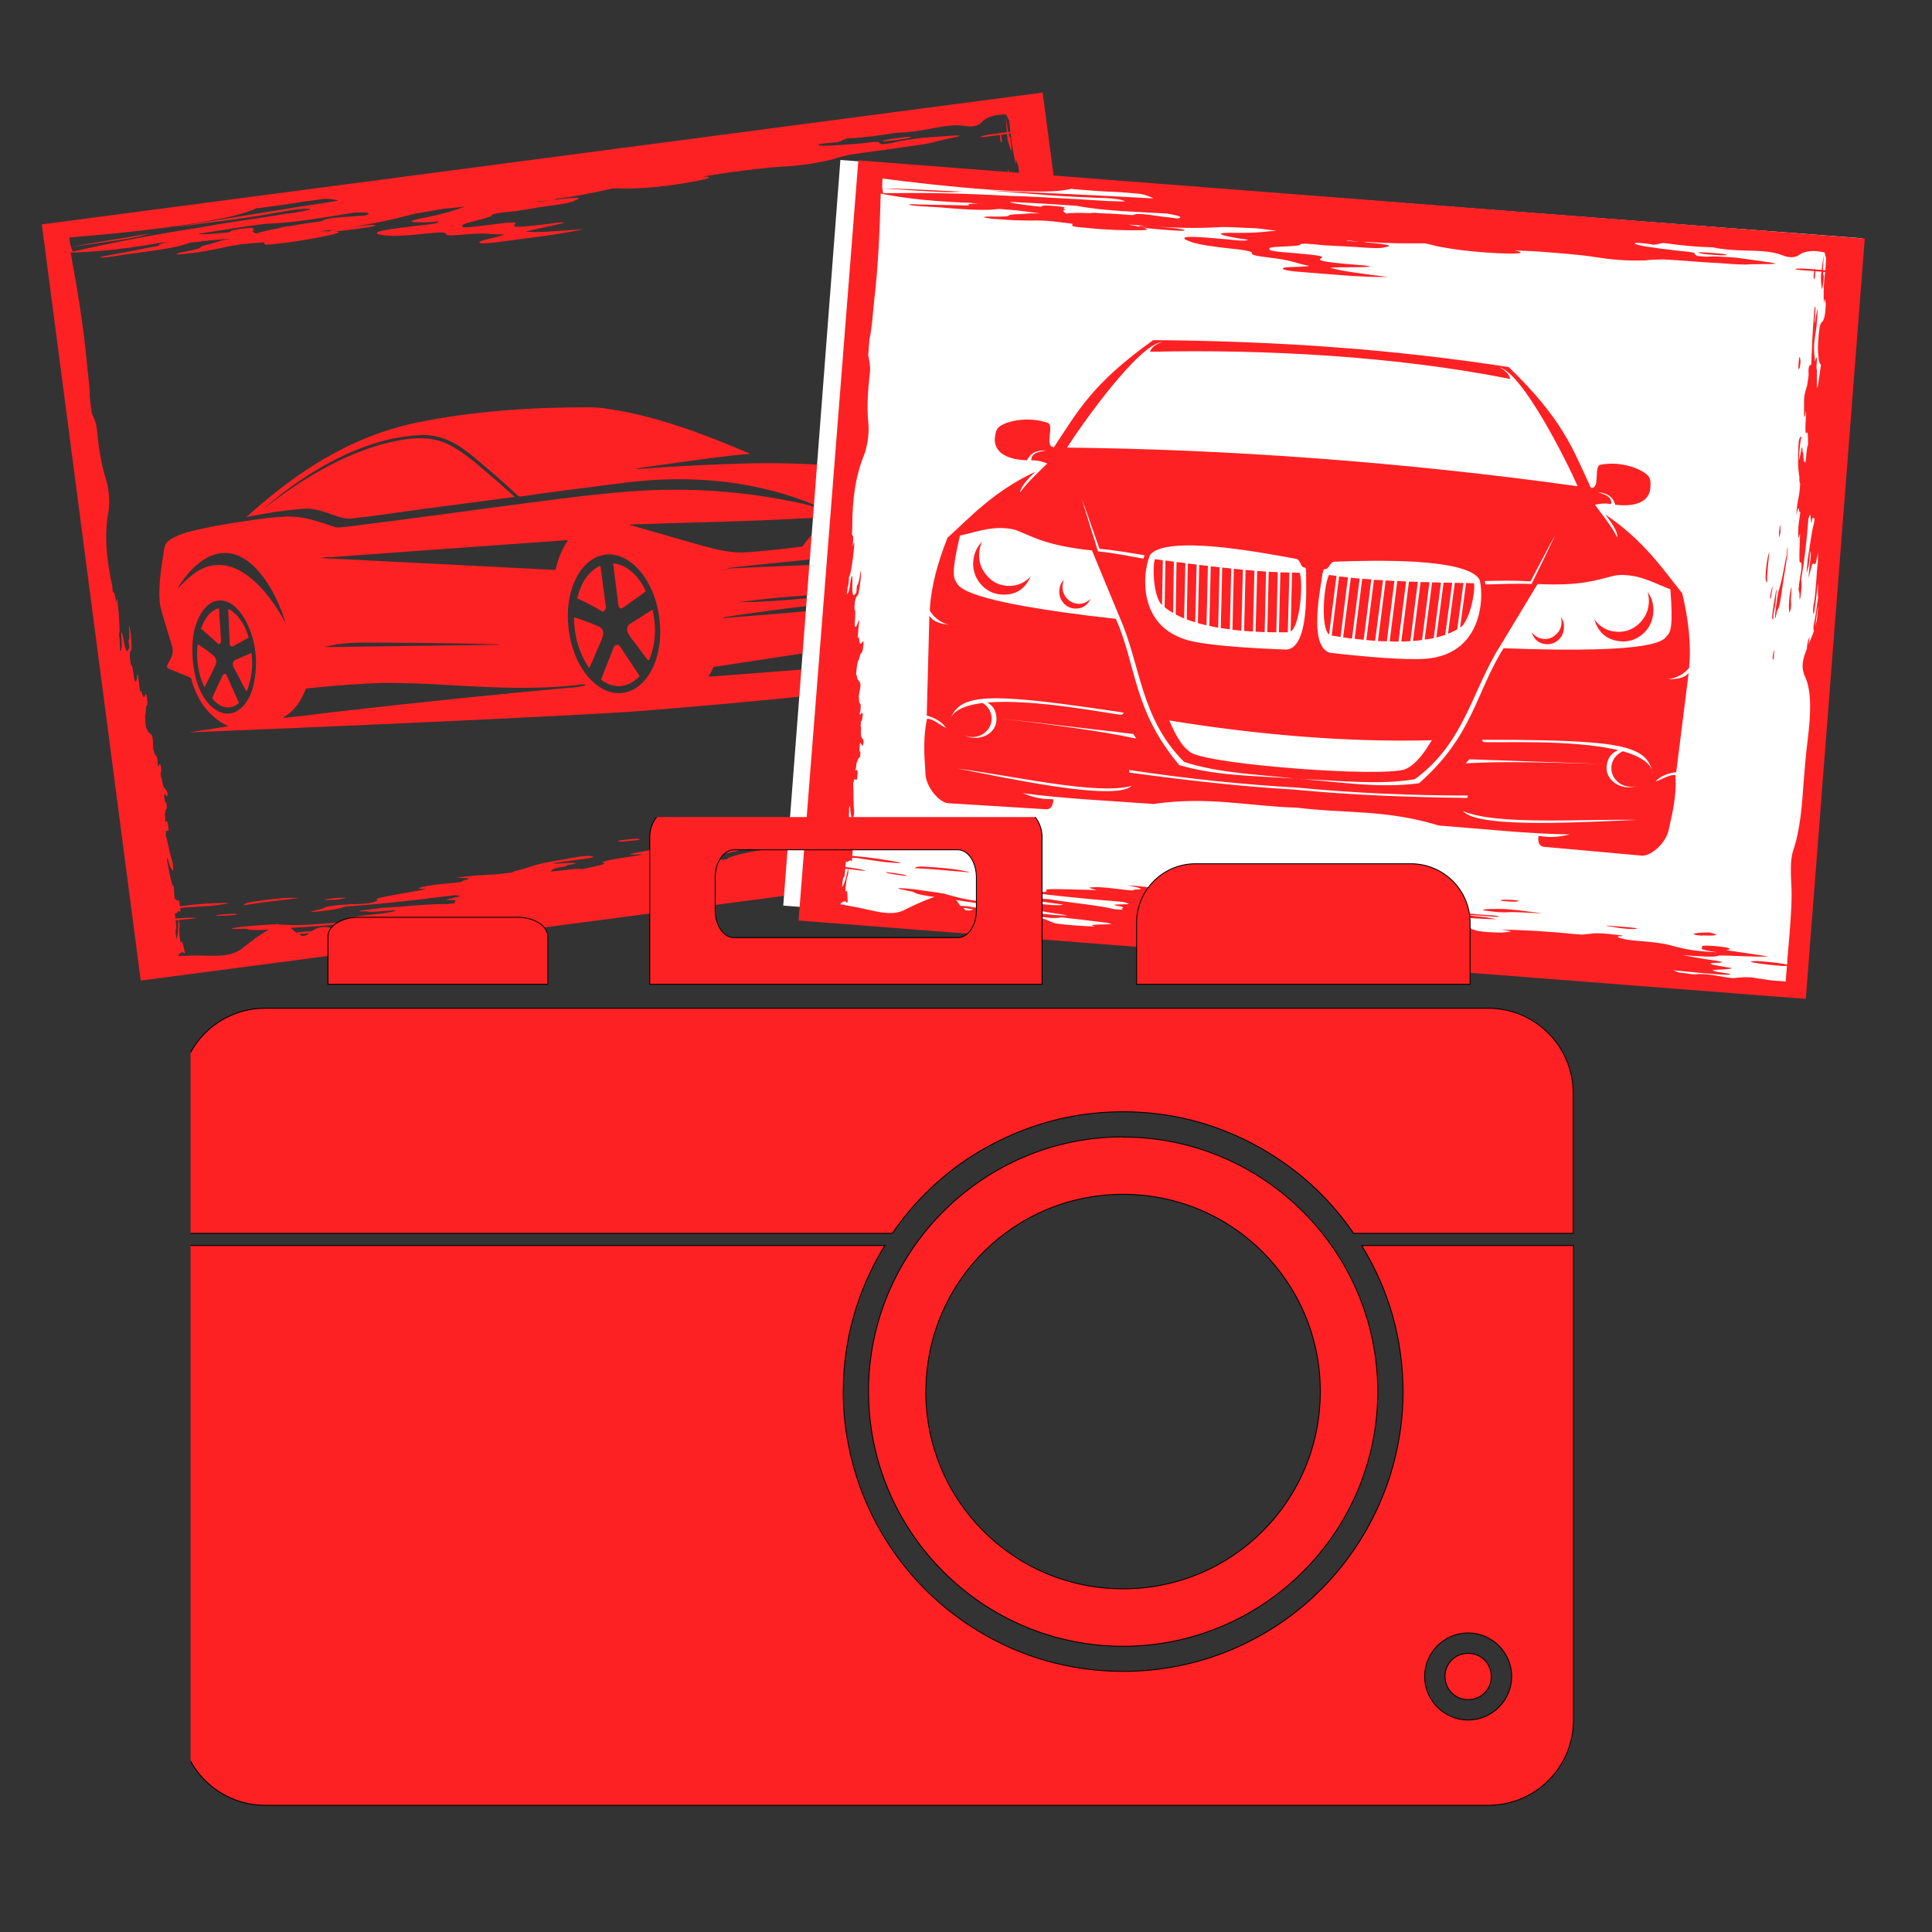 <svg xmlns="http://www.w3.org/2000/svg" xmlns:xlink="http://www.w3.org/1999/xlink" width="50" zoomAndPan="magnify" viewBox="0 0 37.5 37.5" height="50" preserveAspectRatio="xMidYMid meet" version="1.0"><rect x="0" y="0" width="37.5" height="37.5" fill="#333333" stroke="none"/><defs><clipPath id="ed2252cc61"><path d="M 0 1 L 23 1 L 23 20 L 0 20 Z M 0 1 " clip-rule="nonzero"/></clipPath><clipPath id="ca21f29984"><path d="M 20.27 1.793 L 22.203 16.469 L 2.391 19.078 L 0.457 4.402 Z M 20.27 1.793 " clip-rule="nonzero"/></clipPath><clipPath id="5ee01d005b"><path d="M 20.27 1.793 L 22.203 16.469 L 2.391 19.078 L 0.457 4.402 Z M 20.27 1.793 " clip-rule="nonzero"/></clipPath><clipPath id="f99cba6a8f"><path d="M 3 7 L 21 7 L 21 15 L 3 15 Z M 3 7 " clip-rule="nonzero"/></clipPath><clipPath id="6052249b03"><path d="M 2.684 8.836 L 19.562 6.605 L 20.434 13.211 L 3.559 15.441 Z M 2.684 8.836 " clip-rule="nonzero"/></clipPath><clipPath id="e12b5eb14d"><path d="M 2.684 8.836 L 19.562 6.605 L 20.434 13.211 L 3.559 15.441 Z M 2.684 8.836 " clip-rule="nonzero"/></clipPath><clipPath id="85ae37a795"><path d="M 3 11 L 5 11 L 5 13 L 3 13 Z M 3 11 " clip-rule="nonzero"/></clipPath><clipPath id="22b3dc5ede"><path d="M 2.684 8.836 L 19.562 6.605 L 20.434 13.211 L 3.559 15.441 Z M 2.684 8.836 " clip-rule="nonzero"/></clipPath><clipPath id="4daf5e2555"><path d="M 2.684 8.836 L 19.562 6.605 L 20.434 13.211 L 3.559 15.441 Z M 2.684 8.836 " clip-rule="nonzero"/></clipPath><clipPath id="92447c6ed3"><path d="M 4 11 L 5 11 L 5 13 L 4 13 Z M 4 11 " clip-rule="nonzero"/></clipPath><clipPath id="5a8aec150f"><path d="M 2.684 8.836 L 19.562 6.605 L 20.434 13.211 L 3.559 15.441 Z M 2.684 8.836 " clip-rule="nonzero"/></clipPath><clipPath id="a753abd9ff"><path d="M 2.684 8.836 L 19.562 6.605 L 20.434 13.211 L 3.559 15.441 Z M 2.684 8.836 " clip-rule="nonzero"/></clipPath><clipPath id="799ab20c6f"><path d="M 11 10 L 13 10 L 13 12 L 11 12 Z M 11 10 " clip-rule="nonzero"/></clipPath><clipPath id="a7e2d45104"><path d="M 2.684 8.836 L 19.562 6.605 L 20.434 13.211 L 3.559 15.441 Z M 2.684 8.836 " clip-rule="nonzero"/></clipPath><clipPath id="bd06865e34"><path d="M 2.684 8.836 L 19.562 6.605 L 20.434 13.211 L 3.559 15.441 Z M 2.684 8.836 " clip-rule="nonzero"/></clipPath><clipPath id="3c5cbef703"><path d="M 11 10 L 12 10 L 12 12 L 11 12 Z M 11 10 " clip-rule="nonzero"/></clipPath><clipPath id="e8e1aa694d"><path d="M 2.684 8.836 L 19.562 6.605 L 20.434 13.211 L 3.559 15.441 Z M 2.684 8.836 " clip-rule="nonzero"/></clipPath><clipPath id="5e68f52e17"><path d="M 2.684 8.836 L 19.562 6.605 L 20.434 13.211 L 3.559 15.441 Z M 2.684 8.836 " clip-rule="nonzero"/></clipPath><clipPath id="8b34f4ff0e"><path d="M 3 12 L 5 12 L 5 14 L 3 14 Z M 3 12 " clip-rule="nonzero"/></clipPath><clipPath id="cd7ae3b40c"><path d="M 2.684 8.836 L 19.562 6.605 L 20.434 13.211 L 3.559 15.441 Z M 2.684 8.836 " clip-rule="nonzero"/></clipPath><clipPath id="76079b1cb9"><path d="M 2.684 8.836 L 19.562 6.605 L 20.434 13.211 L 3.559 15.441 Z M 2.684 8.836 " clip-rule="nonzero"/></clipPath><clipPath id="73d3f97f07"><path d="M 4 12 L 5 12 L 5 14 L 4 14 Z M 4 12 " clip-rule="nonzero"/></clipPath><clipPath id="a06db49aa4"><path d="M 2.684 8.836 L 19.562 6.605 L 20.434 13.211 L 3.559 15.441 Z M 2.684 8.836 " clip-rule="nonzero"/></clipPath><clipPath id="4bbab58c5e"><path d="M 2.684 8.836 L 19.562 6.605 L 20.434 13.211 L 3.559 15.441 Z M 2.684 8.836 " clip-rule="nonzero"/></clipPath><clipPath id="a7e092c713"><path d="M 11 11 L 12 11 L 12 13 L 11 13 Z M 11 11 " clip-rule="nonzero"/></clipPath><clipPath id="9592290018"><path d="M 2.684 8.836 L 19.562 6.605 L 20.434 13.211 L 3.559 15.441 Z M 2.684 8.836 " clip-rule="nonzero"/></clipPath><clipPath id="4b6eb624cc"><path d="M 2.684 8.836 L 19.562 6.605 L 20.434 13.211 L 3.559 15.441 Z M 2.684 8.836 " clip-rule="nonzero"/></clipPath><clipPath id="102dbcafe9"><path d="M 12 11 L 13 11 L 13 13 L 12 13 Z M 12 11 " clip-rule="nonzero"/></clipPath><clipPath id="b7336349c3"><path d="M 2.684 8.836 L 19.562 6.605 L 20.434 13.211 L 3.559 15.441 Z M 2.684 8.836 " clip-rule="nonzero"/></clipPath><clipPath id="225cf4eb40"><path d="M 2.684 8.836 L 19.562 6.605 L 20.434 13.211 L 3.559 15.441 Z M 2.684 8.836 " clip-rule="nonzero"/></clipPath><clipPath id="032c470e02"><path d="M 4 13 L 5 13 L 5 14 L 4 14 Z M 4 13 " clip-rule="nonzero"/></clipPath><clipPath id="dedeaad04b"><path d="M 2.684 8.836 L 19.562 6.605 L 20.434 13.211 L 3.559 15.441 Z M 2.684 8.836 " clip-rule="nonzero"/></clipPath><clipPath id="11266a2be8"><path d="M 2.684 8.836 L 19.562 6.605 L 20.434 13.211 L 3.559 15.441 Z M 2.684 8.836 " clip-rule="nonzero"/></clipPath><clipPath id="6a92039fd6"><path d="M 11 12 L 13 12 L 13 14 L 11 14 Z M 11 12 " clip-rule="nonzero"/></clipPath><clipPath id="449b173592"><path d="M 2.684 8.836 L 19.562 6.605 L 20.434 13.211 L 3.559 15.441 Z M 2.684 8.836 " clip-rule="nonzero"/></clipPath><clipPath id="cd12ad41df"><path d="M 2.684 8.836 L 19.562 6.605 L 20.434 13.211 L 3.559 15.441 Z M 2.684 8.836 " clip-rule="nonzero"/></clipPath><clipPath id="76dabfedd5"><path d="M 15 3 L 37 3 L 37 20 L 15 20 Z M 15 3 " clip-rule="nonzero"/></clipPath><clipPath id="dd742953ec"><path d="M 16.312 3.105 L 36.145 4.625 L 35.039 19.094 L 15.203 17.578 Z M 16.312 3.105 " clip-rule="nonzero"/></clipPath><clipPath id="4721aeec83"><path d="M 15 3 L 37 3 L 37 20 L 15 20 Z M 15 3 " clip-rule="nonzero"/></clipPath><clipPath id="2b143e23b0"><path d="M 36.23 4.633 L 35.082 19.391 L 15.156 17.84 L 16.305 3.082 Z M 36.23 4.633 " clip-rule="nonzero"/></clipPath><clipPath id="1a6a7abd87"><path d="M 36.23 4.633 L 35.082 19.391 L 15.156 17.84 L 16.305 3.082 Z M 36.23 4.633 " clip-rule="nonzero"/></clipPath><clipPath id="d3de10b834"><path d="M 17 6 L 33 6 L 33 17 L 17 17 Z M 17 6 " clip-rule="nonzero"/></clipPath><clipPath id="fb3823942b"><path d="M 18.461 6.18 L 33.223 7.293 L 32.496 16.887 L 17.734 15.773 Z M 18.461 6.18 " clip-rule="nonzero"/></clipPath><clipPath id="6cd25bbc05"><path d="M 18.461 6.18 L 33.223 7.293 L 32.496 16.887 L 17.734 15.773 Z M 18.461 6.18 " clip-rule="nonzero"/></clipPath><clipPath id="75ed553ecd"><path d="M 3.699 15.859 L 31.824 15.859 L 31.824 35.844 L 3.699 35.844 Z M 3.699 15.859 " clip-rule="nonzero"/></clipPath></defs><g clip-path="url(#ed2252cc61)"><g clip-path="url(#ca21f29984)"><g clip-path="url(#5ee01d005b)"><path fill="#fe2123" d="M 17.68 2.668 C 17.602 2.691 17.461 2.711 17.32 2.727 C 17.215 2.742 17.098 2.746 17.141 2.727 C 17.211 2.707 17.375 2.688 17.516 2.668 C 17.629 2.652 17.703 2.652 17.68 2.668 Z M 4.191 17.762 C 4.195 17.785 4.348 17.777 4.605 17.754 C 4.594 17.73 4.496 17.73 4.191 17.762 Z M 6.645 17.426 C 6.582 17.422 6.43 17.441 6.359 17.449 C 6.199 17.484 6.457 17.461 6.48 17.469 C 6.645 17.449 6.809 17.414 6.645 17.426 Z M 6.48 17.469 C 6.473 17.473 6.473 17.473 6.473 17.473 C 6.473 17.473 6.48 17.469 6.48 17.469 Z M 5.801 17.43 C 5.609 17.418 5.434 17.43 5.07 17.48 C 4.73 17.523 4.758 17.543 4.727 17.57 L 4.738 17.57 C 5.051 17.516 5.391 17.484 5.801 17.43 Z M 20.012 9.285 C 20.012 9.18 20.012 9.086 19.996 8.98 C 19.984 8.898 19.965 8.734 19.969 8.863 C 19.977 9.004 19.973 9.16 20.004 9.383 C 20.004 9.383 20.012 9.383 20.016 9.395 C 20.031 9.426 20.027 9.402 20.012 9.285 Z M 19.887 8.781 C 19.875 8.781 19.871 8.84 19.883 9.02 C 19.906 9.016 19.895 8.934 19.887 8.781 Z M 19.781 7.617 C 19.785 7.652 19.785 7.738 19.805 7.781 C 19.828 7.875 19.809 7.734 19.82 7.719 C 19.793 7.617 19.781 7.523 19.781 7.617 Z M 20.164 10.086 C 20.164 10.086 20.172 10.133 20.172 10.133 C 20.188 10.164 20.203 10.176 20.199 10.152 C 20.16 9.848 20.168 10.004 20.164 10.086 Z M 20.293 9.152 C 20.297 9.199 20.312 9.211 20.32 9.176 C 20.324 9.113 20.312 9.043 20.293 8.977 C 20.27 8.895 20.266 8.777 20.246 8.699 C 20.242 8.77 20.238 8.828 20.254 8.945 C 20.266 9.039 20.273 9.098 20.293 9.152 Z M 19.68 8.117 C 19.672 8.227 19.672 8.332 19.699 8.531 C 19.727 8.73 19.746 8.703 19.762 8.727 C 19.727 8.539 19.711 8.34 19.68 8.117 Z M 19.477 4.309 C 19.465 4.32 19.473 4.379 19.484 4.449 C 19.488 4.496 19.496 4.543 19.508 4.543 C 19.52 4.539 19.523 4.492 19.512 4.387 C 19.492 4.332 19.473 4.297 19.477 4.309 Z M 20.016 8.848 C 20.016 8.859 20.016 8.859 20.016 8.871 C 20.023 8.906 20.016 8.941 20.02 8.977 C 20.035 9.105 20.023 9.191 20.059 9.363 C 20.074 9.398 20.062 9.207 20.074 9.195 C 20.102 9.156 20.09 8.969 20.07 8.73 C 20.062 8.578 20.055 8.438 20.047 8.285 C 20.039 8.227 20.047 8.176 20.039 8.117 C 20.031 8.082 20.023 8.016 20.02 7.992 C 20 7.934 20.012 8.004 20.016 8.051 C 20.02 8.086 20.027 8.133 20.023 8.18 C 20.035 8.629 20.035 8.629 20.016 8.848 Z M 15.777 16.078 C 15.895 16.074 16.082 16.051 16.152 16.031 C 16.277 15.988 16.625 15.945 16.836 15.906 C 16.117 15.965 16.129 15.961 15.762 16.047 C 15.648 16.086 15.672 16.094 15.777 16.078 Z M 19.824 15.699 C 19.836 15.699 19.941 15.695 19.965 15.684 C 20.23 15.637 20.312 15.602 20.062 15.598 C 19.855 15.648 19.715 15.691 19.824 15.699 Z M 18.395 15.84 C 18.289 15.855 18.184 15.871 18.102 15.879 C 18.07 15.895 18.211 15.879 18.293 15.879 C 18.41 15.875 18.586 15.852 18.656 15.832 C 18.758 15.793 18.547 15.82 18.395 15.84 Z M 16.223 15.77 C 16.035 15.797 16.004 15.812 15.98 15.828 C 15.984 15.84 16.031 15.832 16.125 15.82 C 16.262 15.801 16.309 15.785 16.32 15.77 C 16.34 15.758 16.316 15.758 16.223 15.77 Z M 12.418 16.285 C 12.395 16.277 12.289 16.277 12.16 16.297 C 12.078 16.305 11.996 16.316 11.996 16.328 C 12 16.34 12.082 16.34 12.27 16.316 C 12.375 16.312 12.434 16.293 12.418 16.285 Z M 22.176 16.52 L 2.738 19.082 L 0.812 4.355 L 20.238 1.797 Z M 1.414 4.883 C 2.062 4.738 2.801 4.582 3.871 4.418 C 4.23 4.348 4.664 4.289 5.082 4.223 C 5.293 4.195 5.512 4.152 5.711 4.129 C 5.906 4.09 6.117 4.062 5.996 4.055 C 5.902 4.043 5.691 4.07 5.504 4.105 C 5.191 4.16 4.902 4.211 4.574 4.254 C 4.188 4.305 3.781 4.359 3.383 4.41 C 4.43 4.238 5.477 4.062 6.57 3.895 C 6.484 3.871 6.398 3.859 6.293 3.859 C 6.199 3.871 6.105 3.887 6.012 3.898 L 5.859 3.918 C 5.582 3.965 5.301 4.004 5.023 4.039 C 5 4.043 4.973 4.035 4.965 4.047 C 4.238 4.395 1.344 4.609 1.344 4.609 C 1.352 4.664 1.359 4.734 1.379 4.793 C 1.945 4.684 2.426 4.621 2.914 4.531 C 2.605 4.621 2.594 4.621 1.379 4.793 C 1.395 4.828 1.398 4.863 1.414 4.883 Z M 5.145 4.344 C 4.703 4.402 4.27 4.473 3.852 4.539 C 3.891 4.559 4.09 4.543 4.418 4.512 C 4.441 4.508 4.453 4.508 4.465 4.504 C 4.477 4.492 4.461 4.469 4.684 4.441 C 5.008 4.398 4.895 4.438 4.91 4.445 C 4.91 4.445 4.898 4.461 4.898 4.461 C 4.957 4.453 4.957 4.465 4.902 4.484 C 4.906 4.508 4.941 4.523 4.98 4.531 C 5.059 4.5 5.219 4.465 5.43 4.426 C 5.473 4.406 5.555 4.398 5.66 4.383 C 5.836 4.348 6.031 4.324 6.242 4.293 C 6.285 4.266 6.32 4.238 6.684 4.211 C 6.824 4.207 6.965 4.188 7.105 4.18 C 7.219 4.129 7.133 4.117 6.887 4.125 C 6.316 4.215 5.723 4.328 5.145 4.344 Z M 4.684 18.422 C 4.844 18.293 5.008 18.164 5.215 18.043 C 5.004 18.059 4.848 18.055 4.812 18.035 C 4.785 18.016 4.457 18.047 4.5 18.016 C 4.812 17.965 4.969 17.969 5.191 17.949 C 5.262 17.941 5.32 17.945 5.379 17.938 C 5.391 17.934 5.402 17.934 5.418 17.945 C 5.801 17.965 5.801 17.965 6.586 17.906 C 6.656 17.898 6.742 17.898 6.812 17.891 C 6.902 17.879 7.023 17.875 6.918 17.898 C 6.883 17.906 6.754 17.922 6.684 17.93 C 6.582 17.945 6.496 17.945 6.402 17.957 C 6.145 17.977 5.91 17.996 5.641 18.008 C 5.68 18.039 5.707 18.07 5.746 18.102 C 5.84 18.09 5.934 18.078 6.004 18.078 C 6.016 18.078 6.039 18.074 6.051 18.074 C 6.148 18.012 6.25 17.965 6.422 18.012 C 6.461 18.02 6.484 18.027 6.508 18.039 C 6.836 17.992 7.184 17.938 7.469 17.91 L 7.547 17.898 C 7.652 17.887 7.746 17.875 7.816 17.852 C 7.555 17.863 7.191 17.898 7.258 17.855 C 7.258 17.844 7.254 17.832 7.254 17.832 C 7.254 17.82 7.242 17.82 7.238 17.809 C 7.074 17.809 6.918 17.805 6.766 17.812 C 7.043 17.754 7.492 17.742 7.664 17.684 C 7.824 17.637 7.168 17.723 7.141 17.691 C 7.129 17.684 6.906 17.699 6.996 17.676 C 7.125 17.66 7.254 17.641 7.395 17.625 L 7.406 17.621 C 7.793 17.605 8.449 17.531 8.68 17.551 C 8.715 17.543 8.762 17.539 8.797 17.535 L 8.852 17.527 C 8.746 17.516 8.965 17.465 8.727 17.473 C 8.504 17.477 8.969 17.406 8.93 17.387 C 8.883 17.379 8.832 17.375 8.797 17.379 C 7.992 17.484 7.324 17.551 6.699 17.598 C 6.609 17.633 6.414 17.668 6.145 17.695 C 5.898 17.715 6.141 17.672 6.23 17.645 C 6.289 17.625 6.312 17.613 6.355 17.594 C 6.496 17.574 6.637 17.559 6.754 17.555 C 6.789 17.551 6.836 17.543 6.859 17.551 C 7.027 17.543 7.168 17.547 7.305 17.492 C 7.383 17.457 7.16 17.465 7.539 17.391 C 7.785 17.348 8.027 17.301 8.273 17.258 C 8.176 17.246 8 17.258 8.277 17.199 C 8.543 17.152 8.734 17.148 8.953 17.121 C 8.965 17.109 8.977 17.105 8.996 17.09 C 9.238 17.035 9.004 17.043 8.848 17.039 C 9.371 16.961 9.473 17.004 9.938 16.934 C 9.973 16.914 10.02 16.898 10.156 16.867 C 10.328 16.809 10.473 16.754 10.926 16.684 C 11.309 16.609 11.418 16.605 11.488 16.621 C 11.516 16.629 11.527 16.641 11.539 16.637 C 11.297 16.684 10.969 16.715 10.734 16.754 C 10.75 16.777 11.008 16.742 11.125 16.75 C 11.223 16.75 11.176 16.77 11.012 16.789 C 11.016 16.801 11.027 16.812 10.875 16.832 C 10.691 16.867 10.719 16.891 10.684 16.918 C 10.887 16.902 11.246 16.844 11.297 16.871 C 11.562 16.812 11.816 16.77 11.707 16.746 C 11.625 16.734 11.875 16.676 12.203 16.633 C 12.379 16.609 12.527 16.578 12.422 16.582 C 11.949 16.609 12.512 16.523 12.707 16.484 C 13.008 16.434 13.094 16.457 13.227 16.453 C 13.262 16.445 13.262 16.457 13.285 16.457 C 13.414 16.438 13.543 16.434 13.66 16.418 C 13.75 16.395 13.844 16.371 13.965 16.379 C 14.035 16.379 14.012 16.395 14.039 16.414 C 14.586 16.332 15.109 16.238 15.684 16.176 C 15.824 16.156 15.984 16.125 16.012 16.145 C 16.035 16.152 15.848 16.176 15.711 16.195 C 15.629 16.207 15.547 16.219 15.465 16.227 C 15.445 16.254 15.699 16.207 15.805 16.207 C 16.066 16.195 16.02 16.203 15.531 16.277 L 15.543 16.277 C 15.191 16.324 14.918 16.312 14.523 16.398 C 14.41 16.426 14.297 16.465 14.18 16.492 C 14.418 16.484 14.41 16.508 14.047 16.57 C 14 16.574 13.969 16.59 13.922 16.598 C 13.086 16.754 13.102 16.766 14.109 16.68 C 14.117 16.645 14.254 16.602 14.59 16.531 C 14.984 16.457 15.266 16.422 15.445 16.445 C 15.527 16.445 15.496 16.473 15.559 16.488 C 15.633 16.504 15.703 16.516 16.133 16.438 C 16.191 16.418 16.246 16.398 16.305 16.379 C 16.266 16.371 16.219 16.379 16.113 16.379 C 16.52 16.301 16.984 16.23 17.5 16.172 C 17.559 16.164 17.617 16.156 17.676 16.148 C 17.73 16.133 17.789 16.113 17.844 16.094 C 17.938 16.055 18.133 16.031 18.324 16.016 C 18.531 15.988 18.406 16.031 18.359 16.035 C 18.316 16.066 18.461 16.082 18.742 16.047 C 19.301 15.973 19.344 16 19.508 16.004 C 19.676 16.004 19.785 16.027 20.297 15.949 C 20.227 15.945 20.156 15.953 20.082 15.953 C 20 15.949 19.977 15.941 19.996 15.914 C 20.027 15.898 19.871 15.883 20.234 15.836 C 20.504 15.801 20.566 15.816 20.508 15.848 C 20.496 15.852 20.477 15.863 20.453 15.867 C 20.734 15.855 21.008 15.832 21.301 15.816 C 21.023 15.887 20.57 15.945 20.34 16 C 20.32 16.039 20.02 16.09 19.656 16.137 C 19.82 16.129 20 16.129 20.164 16.117 C 20.352 16.105 20.555 16.09 20.348 16.145 C 20.117 16.195 20.211 16.207 20.52 16.191 C 20.742 16.172 20.629 16.199 20.488 16.242 C 20.293 16.293 20.215 16.316 20.383 16.316 C 20.512 16.312 20.711 16.285 20.621 16.32 C 20.551 16.34 20.375 16.363 20.234 16.383 C 20.012 16.414 19.801 16.43 19.57 16.461 L 19.547 16.461 C 19.582 16.469 19.629 16.477 19.668 16.48 C 19.797 16.465 19.867 16.469 19.914 16.461 C 19.949 16.457 19.984 16.453 20.027 16.434 C 20.246 16.383 20.473 16.387 20.688 16.383 C 20.812 16.332 20.961 16.289 21.113 16.281 C 21.219 16.277 21.324 16.262 21.418 16.262 C 21.523 16.25 21.617 16.238 21.723 16.223 L 21.684 15.918 C 21.648 15.934 21.59 15.941 21.508 15.953 C 21.266 15.984 20.98 16 20.98 15.988 C 20.977 15.977 21.047 15.957 21.188 15.938 C 21.395 15.91 21.609 15.895 21.68 15.895 L 21.664 15.766 C 21.645 15.617 21.621 15.465 21.602 15.312 C 21.555 14.949 21.512 14.613 21.422 14.301 C 21.375 14.117 21.324 13.91 21.336 13.73 C 21.395 13.273 21.32 12.797 21.254 12.316 C 21.223 12.059 21.191 11.816 21.168 11.559 C 21.125 11.039 21.055 10.621 20.867 10.359 C 20.754 10.211 20.742 10.059 20.785 9.824 C 20.766 9.688 20.781 9.613 20.789 9.574 C 20.797 9.633 20.805 9.691 20.797 9.742 C 20.871 9.387 20.879 9.277 20.824 8.965 C 20.828 9.082 20.848 9.223 20.855 9.363 C 20.855 9.473 20.844 9.473 20.82 9.371 C 20.82 9.203 20.809 9.004 20.793 8.805 C 20.77 8.723 20.758 8.641 20.734 8.539 C 20.746 8.715 20.766 8.879 20.773 9.031 C 20.781 9.09 20.781 9.16 20.762 9.117 C 20.746 9.07 20.73 8.965 20.734 8.906 C 20.73 8.68 20.664 8.367 20.645 8.121 C 20.637 8.062 20.613 7.996 20.605 7.938 C 20.613 8.066 20.621 8.207 20.59 8.176 L 20.566 8.18 C 20.555 8.18 20.555 8.18 20.547 8.195 C 20.547 8.289 20.535 8.375 20.535 8.469 C 20.5 8.309 20.504 8.059 20.469 7.957 C 20.445 7.887 20.496 8.262 20.484 8.273 C 20.473 8.273 20.492 8.402 20.473 8.359 C 20.465 8.289 20.453 8.219 20.445 8.137 C 20.445 8.137 20.445 8.137 20.441 8.125 C 20.438 7.898 20.398 7.535 20.418 7.402 C 20.414 7.379 20.41 7.355 20.41 7.332 L 20.406 7.297 C 20.402 7.359 20.363 7.246 20.367 7.375 C 20.371 7.504 20.324 7.238 20.305 7.266 C 20.297 7.289 20.301 7.312 20.289 7.336 C 20.352 7.793 20.387 8.168 20.398 8.523 C 20.418 8.578 20.445 8.695 20.453 8.848 C 20.461 8.988 20.43 8.852 20.426 8.805 C 20.41 8.77 20.406 8.758 20.391 8.738 C 20.383 8.656 20.371 8.586 20.375 8.516 C 20.371 8.492 20.367 8.469 20.367 8.457 C 20.367 8.359 20.367 8.277 20.336 8.211 C 20.316 8.164 20.309 8.297 20.27 8.078 C 20.238 7.938 20.223 7.797 20.191 7.66 C 20.188 7.719 20.188 7.812 20.156 7.664 C 20.125 7.512 20.121 7.406 20.117 7.277 L 20.113 7.266 C 20.113 7.254 20.102 7.254 20.09 7.246 C 20.047 7.109 20.051 7.238 20.051 7.332 C 20 7.031 20.043 6.977 19.996 6.711 C 19.98 6.688 19.965 6.668 19.953 6.586 C 19.918 6.484 19.883 6.406 19.836 6.148 C 19.797 5.941 19.789 5.871 19.809 5.832 C 19.816 5.82 19.816 5.809 19.828 5.805 C 19.832 5.938 19.848 6.125 19.875 6.262 C 19.887 6.25 19.879 6.109 19.883 6.035 C 19.887 5.977 19.891 6.012 19.914 6.105 C 19.926 6.102 19.926 6.09 19.949 6.184 C 19.973 6.285 19.984 6.273 20.012 6.293 C 20.008 6.176 19.969 5.977 19.988 5.953 C 19.957 5.801 19.926 5.664 19.91 5.723 C 19.895 5.773 19.863 5.625 19.84 5.449 C 19.824 5.344 19.805 5.262 19.812 5.32 C 19.824 5.594 19.77 5.27 19.742 5.164 C 19.707 4.992 19.727 4.941 19.727 4.871 C 19.727 4.859 19.727 4.848 19.734 4.832 C 19.727 4.762 19.727 4.691 19.719 4.621 C 19.715 4.574 19.684 4.52 19.695 4.445 C 19.703 4.41 19.715 4.418 19.727 4.406 C 19.672 4.094 19.625 3.801 19.578 3.477 C 19.57 3.395 19.559 3.301 19.566 3.289 C 19.578 3.273 19.59 3.379 19.602 3.461 C 19.609 3.508 19.613 3.555 19.621 3.602 C 19.633 3.609 19.613 3.473 19.617 3.41 C 19.613 3.27 19.629 3.293 19.664 3.57 C 19.691 3.77 19.676 3.926 19.727 4.145 C 19.75 4.215 19.77 4.27 19.789 4.34 C 19.785 4.211 19.809 4.207 19.836 4.418 C 19.836 4.438 19.84 4.461 19.855 4.484 C 19.953 4.957 19.953 4.945 19.91 4.371 C 19.859 4.34 19.84 4.262 19.789 4.078 C 19.75 3.855 19.727 3.695 19.738 3.598 C 19.754 3.535 19.77 3.559 19.777 3.52 C 19.781 3.484 19.801 3.434 19.758 3.191 C 19.738 3.156 19.738 3.133 19.719 3.102 C 19.723 3.113 19.715 3.148 19.723 3.207 C 19.676 3.023 19.637 2.816 19.617 2.59 L 19.582 2.598 C 19.586 2.633 19.59 2.656 19.605 2.664 C 19.621 2.699 19.625 2.816 19.633 2.875 C 19.629 2.934 19.629 2.957 19.609 2.879 C 19.566 2.754 19.551 2.707 19.547 2.602 L 19.43 2.617 C 19.434 2.629 19.438 2.652 19.441 2.688 C 19.449 2.746 19.453 2.77 19.441 2.77 C 19.426 2.746 19.41 2.738 19.41 2.633 L 19.406 2.621 C 19.324 2.629 19.234 2.641 19.141 2.656 C 19.035 2.668 19.008 2.66 19.066 2.641 C 19.133 2.621 19.215 2.609 19.402 2.586 C 19.402 2.574 19.402 2.574 19.414 2.57 C 19.414 2.57 19.414 2.57 19.414 2.582 L 19.543 2.566 C 19.535 2.496 19.535 2.414 19.52 2.285 C 19.539 2.363 19.555 2.48 19.566 2.562 L 19.613 2.559 C 19.605 2.512 19.602 2.477 19.598 2.43 C 19.594 2.395 19.586 2.359 19.586 2.336 C 19.566 2.301 19.551 2.27 19.535 2.234 C 19.535 2.234 19.535 2.234 19.535 2.223 C 19.461 2.219 19.391 2.23 19.32 2.238 C 19.207 2.266 19.117 2.301 19.043 2.383 C 18.98 2.449 18.852 2.469 18.742 2.445 C 18.5 2.406 18.27 2.461 18.027 2.504 C 17.805 2.547 17.598 2.574 17.383 2.578 C 17.094 2.629 16.777 2.668 16.426 2.691 C 16.402 2.707 16.367 2.711 16.344 2.727 C 16.324 2.742 16.277 2.758 16.242 2.762 C 16.137 2.766 16.02 2.781 15.902 2.797 C 15.805 2.855 16.215 2.824 16.746 2.781 C 16.863 2.766 16.965 2.75 17.051 2.754 C 17.062 2.762 17.066 2.773 17.078 2.785 C 17.102 2.793 17.102 2.793 17.129 2.801 C 17.164 2.797 17.211 2.789 17.312 2.777 C 17.43 2.738 17.625 2.711 17.895 2.676 C 18.094 2.66 18.297 2.648 18.484 2.633 C 18.648 2.625 18.684 2.633 18.535 2.664 C 18.406 2.691 18.281 2.719 18.152 2.75 C 18.062 2.785 17.809 2.82 17.551 2.852 L 17.539 2.855 C 17.215 2.91 16.828 2.949 16.488 3.004 C 16.375 3.031 16.27 3.055 16.145 3.098 C 15.891 3.152 15.66 3.207 15.199 3.234 C 14.918 3.246 14.508 3.301 14.102 3.355 C 13.949 3.375 13.797 3.406 13.637 3.426 C 13.887 3.43 13.762 3.48 13.238 3.562 C 12.785 3.637 12.406 3.66 12.133 3.66 C 12.062 3.66 11.98 3.656 11.906 3.656 C 11.582 3.723 11.262 3.801 10.793 3.859 C 10.781 3.863 10.762 3.879 10.75 3.879 C 10.609 3.898 10.457 3.906 10.422 3.91 C 10.422 3.91 10.422 3.91 10.41 3.91 C 10.363 3.93 10.551 3.906 10.727 3.883 C 11.051 3.84 11.324 3.816 11.211 3.867 C 11.121 3.902 11.172 3.93 10.598 4.004 C 10.414 4.031 10.191 4.07 10.004 4.098 C 9.652 4.129 9.539 4.156 9.543 4.18 C 9.547 4.227 8.969 4.328 8.973 4.375 C 8.977 4.41 8.922 4.441 9.473 4.367 C 9.926 4.309 10.035 4.305 10.004 4.344 C 9.949 4.398 9.875 4.445 10.75 4.332 C 11.008 4.297 10.984 4.324 10.824 4.355 C 10.617 4.406 10.352 4.453 10.199 4.496 C 10.406 4.52 10.805 4.488 11.336 4.445 C 10.875 4.551 10.242 4.621 9.691 4.695 C 9.367 4.738 9.258 4.73 9.324 4.684 C 9.391 4.652 9.762 4.578 9.793 4.551 C 9.484 4.555 9.512 4.504 8.914 4.559 C 8.422 4.602 8.902 4.477 8.375 4.523 C 7.871 4.578 7.648 4.586 7.48 4.57 C 7.395 4.559 7.336 4.555 7.32 4.531 C 7.277 4.492 7.488 4.453 8.152 4.375 C 8.305 4.355 8.438 4.352 8.504 4.316 C 8.559 4.297 8.488 4.297 8.383 4.309 C 7.934 4.332 7.836 4.297 8.277 4.219 C 8.738 4.121 8.828 4.074 9.031 4.012 C 8.891 4.027 8.762 4.035 8.621 4.051 C 8.355 4.098 8.074 4.137 7.926 4.18 C 7.641 4.254 7.316 4.332 6.77 4.414 C 6.992 4.387 7.25 4.352 7.285 4.371 C 7.312 4.391 7.078 4.422 6.914 4.445 C 6.695 4.473 6.473 4.504 6.41 4.484 C 6.375 4.48 6.453 4.457 6.582 4.441 C 6.465 4.457 6.336 4.473 6.199 4.492 C 6.625 4.48 6.66 4.5 6.441 4.555 C 6.18 4.613 5.809 4.684 5.41 4.727 C 5.023 4.777 5.16 4.723 5.133 4.703 C 4.875 4.723 4.625 4.734 4.316 4.809 C 4.176 4.84 3.992 4.875 3.805 4.902 C 3.676 4.918 3.512 4.938 3.441 4.938 C 3.406 4.93 3.43 4.926 3.484 4.906 C 3.625 4.879 3.855 4.836 3.887 4.809 C 3.895 4.781 3.965 4.762 4.09 4.734 C 4.16 4.711 4.227 4.691 4.297 4.668 C 4.367 4.66 4.422 4.641 4.492 4.633 C 4.293 4.645 4.105 4.66 3.906 4.684 C 3.883 4.688 3.859 4.691 3.836 4.695 C 3.777 4.703 3.73 4.707 3.672 4.715 C 3.516 4.773 3.309 4.824 2.758 4.895 L 2.664 4.91 L 2.57 4.922 C 2.539 4.926 2.504 4.93 2.469 4.934 C 2.305 4.957 2.059 5 1.977 5 C 1.867 4.988 2.148 4.953 2.312 4.918 C 2.578 4.871 2.844 4.812 3.109 4.766 C 3.039 4.766 3.07 4.738 3.254 4.699 C 3.289 4.695 3.312 4.691 3.348 4.688 C 3.223 4.703 3.078 4.711 2.941 4.742 C 2.254 4.855 1.797 4.891 1.371 4.902 C 1.496 5.586 1.613 6.281 1.68 6.984 C 1.699 7.234 1.746 7.488 1.742 7.715 L 1.781 8.02 C 1.816 8.098 1.863 8.188 1.879 8.312 C 1.914 8.676 1.957 8.992 2.059 9.312 C 2.121 9.516 2.133 9.777 2.105 9.934 C 2.027 10.336 2.055 10.809 2.176 11.363 C 2.18 11.398 2.184 11.434 2.188 11.48 C 2.203 11.488 2.203 11.5 2.219 11.512 C 2.23 11.535 2.246 11.629 2.254 11.707 C 2.262 11.684 2.258 11.648 2.27 11.625 C 2.289 11.691 2.289 11.801 2.305 11.895 L 2.305 11.902 C 2.312 12.07 2.332 12.305 2.309 12.297 C 2.32 12.379 2.332 12.484 2.324 12.508 C 2.332 12.555 2.336 12.602 2.328 12.637 C 2.352 12.633 2.375 12.609 2.355 12.383 C 2.348 12.242 2.359 12.242 2.387 12.355 C 2.445 12.707 2.473 12.652 2.5 12.59 C 2.5 12.578 2.512 12.578 2.512 12.578 C 2.508 12.531 2.492 12.438 2.492 12.438 C 2.516 12.422 2.516 12.34 2.504 12.164 C 2.5 12.129 2.516 12.148 2.52 12.195 C 2.551 12.324 2.559 12.582 2.551 12.609 C 2.543 12.621 2.531 12.645 2.523 12.66 C 2.52 12.719 2.516 12.777 2.543 12.906 C 2.555 12.906 2.57 12.926 2.586 13.055 C 2.598 13.137 2.605 13.195 2.621 13.227 C 2.648 13.25 2.66 13.164 2.664 13.105 C 2.684 13.055 2.684 13.16 2.699 13.266 C 2.707 13.324 2.711 13.371 2.719 13.43 L 2.723 13.441 C 2.73 13.43 2.727 13.383 2.742 13.414 C 2.785 13.574 2.805 13.535 2.82 13.488 C 2.832 13.473 2.84 13.438 2.852 13.543 C 2.871 13.672 2.859 13.684 2.848 13.695 C 2.828 13.711 2.832 13.844 2.824 13.855 C 2.812 13.867 2.816 13.977 2.832 14.113 C 2.852 14.148 2.867 14.184 2.883 14.215 C 2.895 14.227 2.91 14.234 2.922 14.246 C 2.965 14.289 2.965 14.289 2.973 14.535 C 2.988 14.582 2.996 14.617 3.012 14.648 C 3.023 14.66 3.027 14.672 3.039 14.684 C 3.055 14.703 3.062 14.773 3.062 14.855 L 3.066 14.879 C 3.09 14.891 3.086 14.781 3.121 14.859 C 3.141 15 3.125 14.969 3.117 15.004 C 3.121 15.027 3.125 15.062 3.129 15.098 C 3.141 15.098 3.145 15.133 3.148 15.164 C 3.191 15.387 3.211 15.254 3.25 15.391 C 3.254 15.496 3.234 15.453 3.223 15.441 C 3.207 15.43 3.191 15.387 3.184 15.434 C 3.188 15.457 3.191 15.48 3.195 15.504 C 3.199 15.527 3.199 15.551 3.203 15.574 C 3.219 15.586 3.223 15.535 3.234 15.629 C 3.246 15.723 3.23 15.691 3.223 15.703 C 3.215 15.738 3.207 15.777 3.199 15.812 C 3.207 15.859 3.211 15.906 3.207 15.953 C 3.219 15.953 3.227 15.941 3.238 15.938 C 3.238 15.938 3.254 15.949 3.262 16.02 C 3.27 16.066 3.277 16.125 3.266 16.125 C 3.254 16.137 3.242 16.129 3.227 16.117 C 3.219 16.145 3.223 16.176 3.215 16.203 C 3.258 16.352 3.305 16.605 3.34 16.707 C 3.344 16.73 3.363 16.777 3.359 16.836 C 3.367 16.895 3.355 16.91 3.355 16.898 C 3.328 16.863 3.301 16.844 3.254 16.66 C 3.238 16.652 3.23 16.676 3.254 16.758 C 3.289 16.941 3.34 17.242 3.371 17.191 C 3.387 17.332 3.371 17.297 3.391 17.438 C 3.418 17.469 3.445 17.492 3.465 17.477 C 3.477 17.461 3.48 17.496 3.492 17.59 C 3.855 17.543 4.113 17.531 4.352 17.527 C 4.578 17.52 4.285 17.559 4.145 17.578 C 3.969 17.59 3.781 17.602 3.602 17.613 C 3.566 17.617 3.531 17.621 3.496 17.625 C 3.508 17.695 3.496 17.711 3.496 17.699 C 3.453 17.645 3.441 17.754 3.402 17.723 C 3.391 17.711 3.395 17.746 3.406 17.828 C 3.641 17.809 3.746 17.809 3.82 17.82 C 3.656 17.844 3.527 17.848 3.41 17.863 C 3.41 17.863 3.41 17.875 3.41 17.875 C 3.43 18.016 3.422 18.051 3.41 18.031 C 3.406 18.09 3.414 18.16 3.426 18.242 C 3.422 18.23 3.422 18.23 3.422 18.23 C 3.449 18.168 3.461 18.07 3.461 17.879 C 3.457 17.844 3.469 17.855 3.473 17.879 C 3.496 17.961 3.484 17.973 3.48 18.02 C 3.477 18.082 3.484 18.164 3.496 18.242 C 3.508 18.324 3.516 18.289 3.523 18.277 C 3.531 18.25 3.559 18.344 3.582 18.457 C 3.586 18.48 3.59 18.504 3.578 18.508 C 3.535 18.453 3.496 18.504 3.465 18.535 C 3.465 18.547 3.465 18.547 3.465 18.559 C 3.5 18.551 3.535 18.547 3.574 18.555 C 3.738 18.543 3.902 18.547 4.059 18.551 C 4.367 18.559 4.543 18.523 4.684 18.422 Z M 7.434 18.023 C 7.496 18.039 7.57 18.051 7.641 18.055 C 7.875 18.035 8.109 18.004 8.387 17.957 C 8.172 17.949 8.543 17.887 8.691 17.844 C 8.645 17.84 8.598 17.832 8.551 17.84 C 8.27 17.863 7.988 17.891 7.703 17.914 C 7.672 17.93 7.605 17.965 7.406 17.98 C 7.172 18.008 6.938 18.027 6.715 18.059 C 6.859 18.086 7.004 18.09 7.199 18.031 C 7.242 18 7.359 18.008 7.434 18.023 Z M 5.996 18.117 C 5.926 18.125 5.867 18.121 5.809 18.129 C 5.82 18.141 5.848 18.16 5.863 18.172 C 5.875 18.168 5.887 18.168 5.898 18.164 C 5.945 18.16 5.977 18.145 5.996 18.117 Z M 5.996 18.117 " fill-opacity="1" fill-rule="nonzero"/></g></g></g><g clip-path="url(#f99cba6a8f)"><g clip-path="url(#6052249b03)"><g clip-path="url(#e12b5eb14d)"><path fill="#fe2123" d="M 18.125 12.855 C 18.23 12.855 18.309 12.859 18.367 12.852 C 18.844 12.832 19.32 12.82 19.801 12.82 C 19.891 12.824 20.113 12.809 20.184 12.859 C 20.195 12.863 20.195 12.863 20.188 12.871 C 20.152 12.891 20.133 12.91 20.121 12.91 C 19.859 12.973 19.59 13.023 19.316 13.059 C 17.047 13.391 14.758 13.613 12.477 13.797 C 12.176 13.82 11.699 13.848 11.043 13.883 C 8.547 14.012 6.184 14.113 3.949 14.203 C 3.832 14.211 3.746 14.215 3.68 14.215 C 3.93 14.176 4.172 14.137 4.422 14.098 C 4.43 14.098 4.43 14.098 4.422 14.09 C 4.043 13.914 3.82 13.574 3.711 13.172 C 3.711 13.16 3.699 13.152 3.688 13.148 L 3.27 12.977 C 3.246 12.965 3.234 12.938 3.246 12.914 C 3.316 12.773 3.387 12.691 3.336 12.531 C 3.285 12.371 3.242 12.215 3.195 12.062 C 3.145 11.902 3.113 11.781 3.102 11.703 C 3.07 11.402 3.129 11.031 3.168 10.777 C 3.188 10.645 3.188 10.543 3.309 10.469 C 3.418 10.406 3.52 10.363 3.625 10.332 C 3.914 10.258 4.234 10.195 4.582 10.141 C 4.926 10.09 5.246 10.039 5.559 10.027 C 5.883 10.012 6.188 10.125 6.5 10.23 C 6.539 10.246 6.625 10.234 6.676 10.23 C 8.078 10.059 9.32 9.879 10.879 9.68 C 11.371 9.617 11.824 9.57 12.227 9.539 C 13.359 9.453 14.473 9.531 15.582 9.777 C 15.695 9.801 15.816 9.844 15.93 9.871 C 15.938 9.871 15.938 9.871 15.934 9.863 C 15.934 9.863 15.934 9.855 15.934 9.855 C 14.75 9.328 13.414 9.207 12.145 9.367 C 11.301 9.473 10.621 9.562 10.109 9.637 C 10.086 9.641 10.078 9.633 10.062 9.629 C 9.781 9.367 9.496 9.121 9.203 8.875 C 8.898 8.625 8.598 8.434 8.184 8.445 C 7.082 8.48 5.969 9.137 5.133 9.859 C 5.133 9.859 5.129 9.859 5.129 9.867 C 5.121 9.875 5.129 9.871 5.129 9.867 C 5.879 9.277 6.797 8.723 7.746 8.547 C 8.059 8.488 8.395 8.48 8.688 8.617 C 8.836 8.691 9.008 8.801 9.207 8.965 C 9.473 9.184 9.73 9.41 9.984 9.637 C 9.984 9.637 9.988 9.645 9.988 9.645 C 9.359 9.73 8.723 9.812 8.094 9.895 C 7.664 9.953 7.238 10.023 6.797 10.066 C 6.668 10.078 6.484 10 6.363 9.957 C 6.188 9.898 6.035 9.863 5.879 9.875 C 5.562 9.902 5.207 9.949 4.793 10.035 C 4.789 10.035 4.789 10.035 4.793 10.027 C 5.77 9.148 6.805 8.473 8.086 8.203 C 9.141 7.984 10.316 7.902 11.43 7.906 C 11.555 7.906 11.684 7.914 11.828 7.941 C 12.77 8.078 13.727 8.453 14.535 8.797 C 14.551 8.805 14.551 8.809 14.539 8.812 C 14.43 8.82 14.316 8.828 14.215 8.84 C 13.598 8.914 12.977 9.004 12.363 9.09 C 12.363 9.09 12.355 9.094 12.363 9.098 C 12.363 9.098 12.363 9.098 12.367 9.105 C 13.02 9.055 13.68 9.02 14.336 9 C 15.812 8.949 17.281 9.09 18.707 9.477 C 18.707 9.477 18.715 9.477 18.715 9.477 C 18.719 9.473 18.719 9.465 18.711 9.469 C 18.227 9.27 17.734 9.102 17.227 8.957 C 17.195 8.949 17.195 8.941 17.23 8.938 C 18.023 8.84 18.98 8.793 19.543 9.488 C 19.551 9.496 19.547 9.504 19.539 9.504 C 18.828 9.699 18.125 9.918 17.367 9.973 C 16.777 10.016 16.184 10.035 15.582 10.062 C 14.465 10.125 13.348 10.141 12.223 10.18 C 12.223 10.18 12.223 10.18 12.219 10.18 C 12.219 10.18 12.219 10.18 12.219 10.188 C 12.68 10.316 13.133 10.453 13.594 10.582 C 13.875 10.66 14.199 10.746 14.516 10.719 C 14.809 10.695 15.148 10.664 15.531 10.613 C 15.562 10.609 15.578 10.617 15.594 10.586 C 15.781 10.293 16.059 10.133 16.41 10.105 C 16.719 10.078 17.023 10.074 17.328 10.059 C 17.711 10.035 18.066 9.977 18.43 9.875 C 18.586 9.832 18.691 9.812 18.75 9.812 C 18.973 9.805 19.156 9.91 19.285 10.121 C 19.285 10.125 19.293 10.125 19.301 10.125 L 19.781 10.012 C 19.789 10.008 19.789 10.008 19.789 10.016 L 19.863 10.262 C 19.863 10.27 19.859 10.277 19.852 10.277 C 18.938 10.449 18.012 10.602 17.086 10.715 C 16.027 10.84 15.078 10.914 14.117 11.027 C 14.117 11.027 14.117 11.035 14.117 11.035 C 14.148 11.039 14.172 11.035 14.199 11.031 C 15.117 10.988 16.027 10.957 16.945 10.91 C 17.312 10.887 17.648 10.883 17.992 10.801 C 18.586 10.664 19.363 10.441 19.867 10.297 C 19.875 10.297 19.875 10.297 19.883 10.301 L 19.984 10.828 C 19.984 10.836 19.977 10.844 19.969 10.844 L 19.059 11.086 C 19.051 11.09 19.043 11.098 19.043 11.105 C 19.043 11.105 19.047 11.109 19.051 11.109 C 19.062 11.117 19.074 11.121 19.098 11.117 C 19.332 11.074 19.57 11.02 19.805 10.969 C 19.812 10.965 19.812 10.965 19.812 10.973 L 19.828 11.152 C 19.828 11.16 19.824 11.16 19.824 11.16 C 19.664 11.176 19.516 11.215 19.391 11.262 C 18.84 11.488 18.48 11.629 18.328 11.691 C 18.086 11.789 17.906 11.801 17.629 11.785 C 17.16 11.762 16.691 11.742 16.219 11.723 C 16.121 11.723 16.027 11.719 15.926 11.734 C 15.305 11.801 14.676 11.883 14.055 11.98 C 14.047 11.98 14.047 11.98 14.043 11.988 C 14.043 11.988 14.035 11.992 14.035 11.992 C 14.027 11.992 14.027 11.992 14.035 12 C 14.035 12 14.043 11.996 14.043 11.996 C 14.043 11.996 14.051 11.996 14.051 11.996 C 14.605 11.953 15.152 11.91 15.703 11.859 C 15.805 11.852 15.898 11.84 16.008 11.848 C 16.531 11.855 17.066 11.875 17.59 11.883 C 17.914 11.895 18.066 11.902 18.316 11.805 C 18.883 11.582 19.25 11.449 19.41 11.383 C 19.527 11.34 19.918 11.207 20.016 11.309 C 20.074 11.359 20.07 11.535 20.07 11.617 C 20.082 11.848 19.879 11.918 19.695 11.965 C 19.484 12.02 19.273 12.07 19.062 12.121 C 19.055 12.121 19.051 12.129 19.051 12.129 C 18.879 12.543 18.562 12.738 18.125 12.855 C 18.113 12.848 18.113 12.855 18.125 12.855 Z M 4.379 10.977 C 4.887 11.07 5.309 11.66 5.527 12.066 C 5.527 12.066 5.535 12.074 5.535 12.066 C 5.535 12.066 5.535 12.066 5.535 12.059 C 5.371 11.527 4.867 10.52 4.137 10.773 C 3.863 10.867 3.609 11.148 3.457 11.402 C 3.457 11.402 3.457 11.402 3.457 11.41 C 3.457 11.41 3.457 11.41 3.465 11.41 C 3.711 11.152 3.98 10.906 4.379 10.977 Z M 6.238 10.832 L 10.77 11.062 C 10.777 11.062 10.785 11.059 10.785 11.055 C 10.828 10.852 10.906 10.664 11.016 10.5 C 11.016 10.5 11.016 10.492 11.016 10.484 C 11.016 10.484 11.016 10.484 11.008 10.484 C 9.473 10.594 7.938 10.703 6.402 10.816 C 6.352 10.809 6.293 10.816 6.238 10.832 C 6.238 10.824 6.238 10.824 6.238 10.832 C 6.238 10.824 6.238 10.832 6.238 10.832 Z M 4.199 13.785 C 4.316 13.855 4.43 13.871 4.547 13.828 C 4.738 13.75 4.863 13.531 4.91 13.336 C 5 12.98 4.988 12.598 4.863 12.258 C 4.781 12.027 4.582 11.676 4.305 11.656 C 3.957 11.629 3.785 12.086 3.75 12.352 C 3.691 12.805 3.781 13.527 4.199 13.785 Z M 12.09 13.449 C 12.574 13.383 12.898 12.738 12.797 11.996 C 12.707 11.258 12.234 10.707 11.75 10.766 C 11.262 10.828 10.941 11.477 11.039 12.219 C 11.129 12.965 11.602 13.512 12.09 13.449 Z M 6.387 12.559 C 7.48 12.543 8.578 12.531 9.676 12.516 C 9.684 12.516 9.684 12.516 9.688 12.516 C 9.695 12.512 9.695 12.508 9.688 12.508 C 8.84 12.48 7.984 12.477 7.133 12.473 C 6.824 12.469 6.582 12.488 6.312 12.555 C 6.297 12.555 6.301 12.562 6.312 12.559 C 6.336 12.559 6.355 12.562 6.387 12.559 Z M 14.445 11.688 C 15.004 11.676 15.57 11.629 16.164 11.551 C 16.172 11.547 16.172 11.547 16.18 11.547 C 16.188 11.547 16.188 11.539 16.188 11.539 C 16.184 11.531 16.184 11.523 16.176 11.527 C 15.605 11.559 15.016 11.594 14.449 11.676 C 14.309 11.688 14.309 11.691 14.445 11.688 Z M 6.688 13.797 C 8.148 13.633 9.605 13.477 11.07 13.348 C 11.168 13.344 11.258 13.324 11.355 13.305 C 11.363 13.305 11.371 13.297 11.363 13.289 C 11.363 13.281 11.355 13.281 11.348 13.285 C 11.305 13.281 11.262 13.289 11.219 13.293 C 10.266 13.406 9.309 13.328 8.359 13.277 C 7.918 13.258 7.621 13.254 7.445 13.254 C 6.945 13.27 6.441 13.312 5.945 13.363 C 5.941 13.367 5.934 13.367 5.934 13.375 C 5.836 13.613 5.727 13.793 5.496 13.926 C 5.496 13.926 5.492 13.934 5.5 13.934 C 5.5 13.934 5.5 13.934 5.504 13.934 C 5.902 13.895 6.301 13.84 6.688 13.797 Z M 13.98 13.117 C 15.109 13.035 16.246 12.934 17.375 12.879 C 17.383 12.879 17.383 12.879 17.379 12.871 C 17.379 12.871 17.379 12.867 17.371 12.867 C 17.125 12.812 16.922 12.695 16.75 12.512 C 16.75 12.504 16.742 12.508 16.734 12.508 L 13.855 12.945 C 13.848 12.945 13.848 12.945 13.844 12.953 C 13.82 13.016 13.793 13.07 13.754 13.117 C 13.754 13.117 13.754 13.125 13.758 13.133 C 13.758 13.133 13.758 13.133 13.762 13.133 C 13.836 13.129 13.91 13.129 13.98 13.117 Z M 13.98 13.117 " fill-opacity="1" fill-rule="nonzero"/></g></g></g><g clip-path="url(#85ae37a795)"><g clip-path="url(#22b3dc5ede)"><g clip-path="url(#4daf5e2555)"><path fill="#fe2123" d="M 3.902 12.203 C 3.961 12.035 4.055 11.871 4.234 11.809 C 4.242 11.809 4.25 11.809 4.25 11.812 C 4.266 12.023 4.277 12.227 4.289 12.426 C 4.293 12.457 4.281 12.48 4.27 12.496 C 4.254 12.504 4.242 12.508 4.23 12.492 L 3.918 12.215 C 3.898 12.219 3.895 12.211 3.902 12.203 Z M 3.902 12.203 " fill-opacity="1" fill-rule="nonzero"/></g></g></g><g clip-path="url(#92447c6ed3)"><g clip-path="url(#5a8aec150f)"><g clip-path="url(#a753abd9ff)"><path fill="#fe2123" d="M 4.477 12.539 C 4.461 12.527 4.453 12.508 4.457 12.477 C 4.449 12.262 4.441 12.051 4.43 11.848 C 4.426 11.828 4.434 11.82 4.457 11.832 C 4.648 11.945 4.762 12.16 4.824 12.363 C 4.828 12.371 4.828 12.379 4.82 12.379 L 4.523 12.543 C 4.5 12.551 4.488 12.547 4.477 12.539 Z M 4.477 12.539 " fill-opacity="1" fill-rule="nonzero"/></g></g></g><g clip-path="url(#799ab20c6f)"><g clip-path="url(#a7e2d45104)"><g clip-path="url(#bd06865e34)"><path fill="#fe2123" d="M 11.91 10.934 C 12.199 10.969 12.418 11.215 12.531 11.469 C 12.535 11.477 12.535 11.477 12.527 11.484 L 12.09 11.797 C 12.062 11.816 12.031 11.812 12.016 11.785 C 12.008 11.777 12.004 11.773 12.004 11.758 L 11.902 10.941 C 11.902 10.941 11.902 10.934 11.91 10.934 Z M 11.91 10.934 " fill-opacity="1" fill-rule="nonzero"/></g></g></g><g clip-path="url(#3c5cbef703)"><g clip-path="url(#e8e1aa694d)"><g clip-path="url(#5e68f52e17)"><path fill="#fe2123" d="M 11.207 11.617 C 11.207 11.617 11.199 11.609 11.207 11.609 C 11.266 11.348 11.395 11.109 11.641 10.984 C 11.648 10.984 11.652 10.98 11.656 10.988 C 11.656 10.988 11.656 10.988 11.656 10.996 C 11.691 11.254 11.723 11.512 11.758 11.77 C 11.766 11.816 11.746 11.844 11.707 11.871 C 11.699 11.871 11.691 11.871 11.691 11.871 C 11.531 11.77 11.371 11.688 11.207 11.617 Z M 11.207 11.617 " fill-opacity="1" fill-rule="nonzero"/></g></g></g><g clip-path="url(#8b34f4ff0e)"><g clip-path="url(#cd7ae3b40c)"><g clip-path="url(#76079b1cb9)"><path fill="#fe2123" d="M 3.848 12.508 C 3.945 12.574 4.09 12.672 4.148 12.73 C 4.199 12.781 4.215 12.844 4.18 12.914 C 4.117 13.055 4.047 13.188 3.977 13.328 C 3.973 13.336 3.973 13.336 3.965 13.328 C 3.844 13.09 3.805 12.781 3.836 12.508 C 3.836 12.508 3.84 12.508 3.848 12.508 Z M 3.848 12.508 " fill-opacity="1" fill-rule="nonzero"/></g></g></g><g clip-path="url(#73d3f97f07)"><g clip-path="url(#a06db49aa4)"><g clip-path="url(#4bbab58c5e)"><path fill="#fe2123" d="M 4.543 12.969 C 4.516 12.93 4.504 12.844 4.559 12.812 C 4.66 12.77 4.766 12.723 4.867 12.68 C 4.875 12.676 4.883 12.676 4.883 12.684 C 4.914 12.934 4.883 13.172 4.797 13.402 C 4.789 13.414 4.781 13.418 4.773 13.402 C 4.699 13.27 4.629 13.117 4.543 12.969 Z M 4.543 12.969 " fill-opacity="1" fill-rule="nonzero"/></g></g></g><g clip-path="url(#a7e092c713)"><g clip-path="url(#9592290018)"><g clip-path="url(#4b6eb624cc)"><path fill="#fe2123" d="M 11.629 12.164 C 11.746 12.223 11.711 12.34 11.664 12.449 C 11.586 12.613 11.523 12.789 11.441 12.957 C 11.438 12.969 11.438 12.969 11.43 12.961 C 11.238 12.668 11.145 12.344 11.141 11.996 C 11.141 11.988 11.148 11.988 11.152 11.984 C 11.383 12.059 11.543 12.125 11.629 12.164 Z M 11.629 12.164 " fill-opacity="1" fill-rule="nonzero"/></g></g></g><g clip-path="url(#102dbcafe9)"><g clip-path="url(#b7336349c3)"><g clip-path="url(#225cf4eb40)"><path fill="#fe2123" d="M 12.188 12.148 C 12.191 12.141 12.199 12.133 12.203 12.125 L 12.66 11.836 C 12.668 11.836 12.668 11.836 12.668 11.844 C 12.742 12.168 12.727 12.504 12.602 12.805 C 12.594 12.812 12.586 12.816 12.578 12.816 C 12.578 12.816 12.574 12.816 12.57 12.809 C 12.465 12.672 12.359 12.523 12.246 12.379 C 12.191 12.293 12.148 12.246 12.188 12.148 Z M 12.188 12.148 " fill-opacity="1" fill-rule="nonzero"/></g></g></g><g clip-path="url(#032c470e02)"><g clip-path="url(#dedeaad04b)"><g clip-path="url(#11266a2be8)"><path fill="#fe2123" d="M 4.633 13.648 C 4.457 13.801 4.25 13.727 4.125 13.562 C 4.125 13.555 4.125 13.547 4.121 13.539 C 4.184 13.402 4.246 13.262 4.316 13.121 C 4.32 13.105 4.332 13.09 4.34 13.09 C 4.352 13.074 4.375 13.078 4.391 13.09 C 4.391 13.09 4.398 13.098 4.398 13.105 L 4.637 13.641 C 4.637 13.633 4.637 13.641 4.633 13.648 Z M 4.633 13.648 " fill-opacity="1" fill-rule="nonzero"/></g></g></g><g clip-path="url(#6a92039fd6)"><g clip-path="url(#449b173592)"><g clip-path="url(#cd12ad41df)"><path fill="#fe2123" d="M 12.41 13.129 C 12.191 13.348 11.934 13.383 11.68 13.203 C 11.672 13.199 11.668 13.191 11.668 13.184 L 11.914 12.562 C 11.93 12.523 11.965 12.512 12.004 12.52 C 12.02 12.527 12.027 12.531 12.035 12.547 L 12.406 13.109 C 12.418 13.121 12.418 13.121 12.41 13.129 Z M 12.41 13.129 " fill-opacity="1" fill-rule="nonzero"/></g></g></g><g clip-path="url(#76dabfedd5)"><g clip-path="url(#dd742953ec)"><path fill="#ffffff" d="M 16.312 3.105 L 36.152 4.625 L 35.047 19.098 L 15.203 17.578 Z M 16.312 3.105 " fill-opacity="1" fill-rule="nonzero"/></g></g><g clip-path="url(#4721aeec83)"><g clip-path="url(#2b143e23b0)"><g clip-path="url(#1a6a7abd87)"><path fill="#fe2123" d="M 33.516 4.953 C 33.43 4.961 33.289 4.949 33.148 4.938 C 33.043 4.93 32.926 4.906 32.977 4.898 C 33.047 4.895 33.211 4.906 33.352 4.918 C 33.469 4.926 33.539 4.945 33.516 4.953 Z M 17.191 16.926 C 17.191 16.949 17.344 16.973 17.602 17.004 C 17.59 16.98 17.496 16.961 17.191 16.926 Z M 19.66 17.105 C 19.602 17.09 19.449 17.078 19.379 17.07 C 19.215 17.07 19.469 17.102 19.492 17.113 C 19.656 17.129 19.824 17.129 19.66 17.105 Z M 19.492 17.113 C 19.48 17.113 19.48 17.113 19.48 17.113 C 19.48 17.113 19.492 17.113 19.492 17.113 Z M 18.832 16.934 C 18.648 16.883 18.473 16.859 18.109 16.832 C 17.77 16.805 17.789 16.828 17.754 16.852 L 17.766 16.852 C 18.082 16.863 18.422 16.902 18.832 16.934 Z M 34.426 11.91 C 34.445 11.805 34.465 11.711 34.473 11.605 C 34.48 11.523 34.492 11.359 34.469 11.488 C 34.449 11.629 34.41 11.781 34.395 12.004 C 34.395 12.004 34.406 12.004 34.406 12.016 C 34.414 12.051 34.418 12.027 34.426 11.91 Z M 34.406 11.391 C 34.395 11.387 34.379 11.445 34.352 11.621 C 34.379 11.625 34.383 11.543 34.406 11.391 Z M 34.543 10.23 C 34.543 10.266 34.523 10.348 34.531 10.395 C 34.535 10.488 34.547 10.348 34.559 10.34 C 34.555 10.23 34.562 10.137 34.543 10.23 Z M 34.41 12.723 C 34.41 12.723 34.406 12.77 34.406 12.77 C 34.414 12.809 34.426 12.82 34.426 12.797 C 34.453 12.492 34.426 12.645 34.41 12.723 Z M 34.727 11.84 C 34.723 11.887 34.734 11.898 34.746 11.863 C 34.766 11.809 34.77 11.738 34.762 11.664 C 34.758 11.582 34.777 11.465 34.773 11.383 C 34.758 11.453 34.738 11.508 34.73 11.629 C 34.723 11.723 34.719 11.781 34.727 11.84 Z M 34.344 10.699 C 34.312 10.805 34.289 10.906 34.273 11.109 C 34.262 11.309 34.285 11.285 34.297 11.309 C 34.297 11.121 34.324 10.922 34.344 10.699 Z M 34.93 6.93 C 34.918 6.941 34.914 7 34.91 7.07 C 34.906 7.117 34.902 7.164 34.914 7.164 C 34.926 7.164 34.941 7.121 34.949 7.016 C 34.941 6.953 34.934 6.918 34.93 6.93 Z M 34.52 11.48 C 34.516 11.492 34.516 11.492 34.516 11.504 C 34.512 11.539 34.5 11.574 34.496 11.609 C 34.484 11.738 34.457 11.816 34.453 11.996 C 34.465 12.031 34.488 11.844 34.504 11.832 C 34.539 11.801 34.566 11.613 34.598 11.379 C 34.621 11.23 34.645 11.09 34.668 10.938 C 34.672 10.879 34.688 10.832 34.691 10.773 C 34.695 10.738 34.699 10.668 34.699 10.645 C 34.695 10.586 34.688 10.656 34.684 10.703 C 34.684 10.738 34.68 10.785 34.664 10.832 C 34.582 11.273 34.582 11.273 34.52 11.48 Z M 28.875 17.68 C 28.992 17.699 29.18 17.715 29.25 17.707 C 29.383 17.695 29.734 17.723 29.945 17.727 C 29.23 17.637 29.242 17.637 28.867 17.645 C 28.746 17.656 28.77 17.672 28.875 17.68 Z M 32.914 18.148 C 32.926 18.148 33.031 18.168 33.055 18.156 C 33.324 18.168 33.41 18.148 33.164 18.098 C 32.953 18.102 32.809 18.117 32.914 18.148 Z M 31.484 17.988 C 31.379 17.98 31.273 17.973 31.191 17.965 C 31.156 17.977 31.297 17.984 31.375 18.004 C 31.492 18.023 31.668 18.039 31.742 18.031 C 31.848 18.016 31.637 18 31.484 17.988 Z M 29.375 17.469 C 29.188 17.457 29.152 17.465 29.125 17.477 C 29.125 17.488 29.172 17.488 29.266 17.496 C 29.406 17.508 29.457 17.5 29.469 17.488 C 29.492 17.48 29.469 17.477 29.375 17.469 Z M 25.547 17.184 C 25.523 17.172 25.418 17.152 25.289 17.141 C 25.207 17.133 25.125 17.129 25.125 17.141 C 25.125 17.152 25.207 17.168 25.395 17.184 C 25.496 17.203 25.559 17.195 25.547 17.184 Z M 35.047 19.434 L 15.496 17.914 L 16.66 3.113 L 36.195 4.629 Z M 17.145 3.75 C 17.805 3.742 18.562 3.742 19.645 3.805 C 20.008 3.809 20.441 3.844 20.867 3.863 C 21.078 3.879 21.301 3.887 21.5 3.902 C 21.703 3.906 21.914 3.922 21.797 3.891 C 21.707 3.859 21.492 3.84 21.305 3.84 C 20.988 3.824 20.691 3.816 20.363 3.789 C 19.977 3.758 19.566 3.727 19.168 3.695 C 20.227 3.742 21.285 3.789 22.391 3.852 C 22.312 3.812 22.23 3.781 22.125 3.762 C 22.031 3.754 21.938 3.746 21.844 3.738 L 21.691 3.727 C 21.41 3.719 21.129 3.695 20.848 3.672 C 20.82 3.672 20.801 3.656 20.785 3.668 C 20.004 3.855 17.129 3.465 17.129 3.465 C 17.125 3.523 17.121 3.598 17.125 3.656 C 17.703 3.664 18.188 3.703 18.68 3.719 C 18.359 3.738 18.348 3.738 17.125 3.656 C 17.137 3.691 17.133 3.727 17.145 3.75 Z M 20.902 3.996 C 20.457 3.961 20.023 3.941 19.598 3.918 C 19.633 3.945 19.832 3.973 20.156 4.008 C 20.18 4.012 20.191 4.012 20.207 4.012 C 20.219 4.004 20.207 3.977 20.43 3.996 C 20.758 4.02 20.641 4.035 20.652 4.047 C 20.652 4.047 20.637 4.059 20.637 4.059 C 20.695 4.062 20.695 4.074 20.637 4.082 C 20.637 4.105 20.668 4.133 20.703 4.145 C 20.785 4.129 20.953 4.129 21.164 4.137 C 21.211 4.125 21.293 4.133 21.398 4.141 C 21.578 4.145 21.777 4.16 21.988 4.176 C 22.035 4.156 22.074 4.133 22.438 4.188 C 22.574 4.211 22.715 4.219 22.855 4.242 C 22.977 4.215 22.895 4.188 22.652 4.145 C 22.074 4.109 21.473 4.102 20.902 3.996 Z M 17.535 17.672 C 17.723 17.578 17.906 17.488 18.137 17.41 C 17.926 17.383 17.773 17.348 17.742 17.32 C 17.719 17.297 17.391 17.258 17.441 17.238 C 17.758 17.25 17.91 17.289 18.133 17.316 C 18.203 17.32 18.258 17.34 18.316 17.344 C 18.328 17.344 18.34 17.344 18.352 17.355 C 18.723 17.457 18.723 17.457 19.504 17.566 C 19.574 17.57 19.656 17.59 19.727 17.594 C 19.82 17.602 19.938 17.621 19.832 17.625 C 19.797 17.621 19.668 17.613 19.598 17.609 C 19.492 17.598 19.41 17.582 19.316 17.574 C 19.059 17.543 18.824 17.512 18.555 17.469 C 18.59 17.504 18.609 17.543 18.641 17.582 C 18.734 17.586 18.828 17.594 18.898 17.613 C 18.91 17.613 18.934 17.613 18.945 17.617 C 19.055 17.578 19.164 17.551 19.324 17.633 C 19.355 17.648 19.379 17.66 19.402 17.676 C 19.73 17.699 20.086 17.715 20.363 17.75 L 20.445 17.758 C 20.555 17.766 20.648 17.773 20.719 17.766 C 20.461 17.723 20.098 17.684 20.172 17.652 C 20.172 17.641 20.172 17.629 20.172 17.629 C 20.176 17.617 20.164 17.617 20.164 17.605 C 20 17.566 19.852 17.531 19.699 17.508 C 19.98 17.508 20.426 17.59 20.605 17.566 C 20.77 17.559 20.113 17.504 20.09 17.469 C 20.082 17.457 19.859 17.426 19.953 17.422 C 20.082 17.434 20.211 17.441 20.352 17.453 L 20.363 17.453 C 20.75 17.52 21.406 17.582 21.625 17.648 C 21.66 17.648 21.707 17.652 21.742 17.656 L 21.801 17.66 C 21.695 17.629 21.922 17.621 21.688 17.582 C 21.469 17.539 21.938 17.566 21.906 17.539 C 21.859 17.523 21.812 17.508 21.777 17.504 C 20.969 17.441 20.301 17.367 19.68 17.285 C 19.586 17.301 19.383 17.297 19.117 17.262 C 18.871 17.23 19.117 17.238 19.211 17.234 C 19.273 17.227 19.297 17.219 19.344 17.211 C 19.484 17.223 19.625 17.23 19.742 17.254 C 19.777 17.254 19.824 17.258 19.848 17.273 C 20.012 17.297 20.148 17.332 20.293 17.309 C 20.379 17.289 20.156 17.25 20.547 17.258 C 20.793 17.262 21.039 17.27 21.289 17.277 C 21.195 17.246 21.02 17.223 21.305 17.219 C 21.574 17.23 21.762 17.27 21.984 17.285 C 21.996 17.273 22.008 17.273 22.031 17.266 C 22.281 17.262 22.047 17.219 21.898 17.184 C 22.426 17.215 22.516 17.281 22.984 17.305 C 23.023 17.297 23.07 17.285 23.211 17.285 C 23.391 17.266 23.547 17.242 24.004 17.266 C 24.395 17.273 24.5 17.293 24.566 17.32 C 24.59 17.336 24.602 17.348 24.613 17.348 C 24.367 17.34 24.039 17.305 23.801 17.297 C 23.812 17.32 24.07 17.34 24.188 17.375 C 24.277 17.395 24.23 17.402 24.066 17.387 C 24.066 17.398 24.078 17.414 23.922 17.402 C 23.734 17.398 23.758 17.422 23.719 17.445 C 23.918 17.473 24.281 17.488 24.328 17.527 C 24.598 17.523 24.859 17.531 24.754 17.488 C 24.676 17.461 24.934 17.457 25.266 17.48 C 25.441 17.496 25.594 17.496 25.488 17.477 C 25.023 17.402 25.586 17.434 25.785 17.438 C 26.094 17.453 26.172 17.492 26.301 17.516 C 26.336 17.516 26.336 17.527 26.359 17.531 C 26.488 17.543 26.617 17.562 26.734 17.57 C 26.828 17.566 26.922 17.562 27.039 17.598 C 27.109 17.613 27.082 17.621 27.105 17.648 C 27.656 17.68 28.188 17.695 28.762 17.754 C 28.902 17.766 29.07 17.766 29.09 17.789 C 29.113 17.805 28.926 17.789 28.785 17.777 C 28.703 17.773 28.621 17.766 28.539 17.758 C 28.512 17.781 28.77 17.789 28.875 17.809 C 29.133 17.852 29.086 17.848 28.59 17.824 L 28.602 17.824 C 28.25 17.797 27.984 17.727 27.582 17.734 C 27.465 17.734 27.344 17.75 27.227 17.754 C 27.461 17.793 27.445 17.816 27.082 17.801 C 27.035 17.797 27 17.805 26.953 17.801 C 26.102 17.781 26.113 17.797 27.121 17.922 C 27.133 17.887 27.277 17.875 27.617 17.879 C 28.02 17.883 28.301 17.906 28.473 17.969 C 28.555 17.984 28.52 18.008 28.574 18.035 C 28.645 18.062 28.711 18.094 29.148 18.102 C 29.207 18.094 29.27 18.09 29.328 18.082 C 29.293 18.066 29.246 18.062 29.141 18.043 C 29.555 18.051 30.023 18.074 30.539 18.129 C 30.598 18.133 30.656 18.137 30.715 18.141 C 30.777 18.133 30.836 18.129 30.895 18.121 C 30.992 18.105 31.191 18.121 31.379 18.145 C 31.59 18.164 31.457 18.176 31.41 18.172 C 31.363 18.191 31.5 18.238 31.781 18.262 C 32.344 18.305 32.379 18.34 32.539 18.379 C 32.703 18.414 32.805 18.457 33.324 18.484 C 33.254 18.469 33.184 18.465 33.113 18.445 C 33.031 18.43 33.012 18.414 33.035 18.395 C 33.07 18.383 32.922 18.336 33.285 18.363 C 33.555 18.387 33.613 18.414 33.551 18.434 C 33.539 18.434 33.516 18.441 33.492 18.441 C 33.773 18.484 34.043 18.52 34.332 18.566 C 34.047 18.578 33.59 18.543 33.355 18.547 C 33.328 18.582 33.023 18.57 32.656 18.539 C 32.82 18.566 32.996 18.602 33.16 18.625 C 33.348 18.652 33.543 18.68 33.332 18.688 C 33.094 18.691 33.188 18.723 33.492 18.77 C 33.711 18.801 33.594 18.801 33.453 18.816 C 33.25 18.824 33.168 18.828 33.328 18.863 C 33.457 18.887 33.656 18.902 33.562 18.918 C 33.488 18.926 33.312 18.91 33.172 18.898 C 32.949 18.883 32.738 18.855 32.504 18.836 L 32.48 18.836 C 32.516 18.848 32.562 18.863 32.598 18.879 C 32.727 18.887 32.793 18.906 32.84 18.91 C 32.879 18.91 32.914 18.914 32.961 18.906 C 33.184 18.902 33.406 18.953 33.613 18.992 C 33.746 18.969 33.902 18.957 34.055 18.98 C 34.156 19 34.262 19.008 34.355 19.027 C 34.461 19.035 34.555 19.043 34.66 19.051 L 34.684 18.746 C 34.648 18.754 34.59 18.75 34.508 18.742 C 34.262 18.723 33.98 18.68 33.984 18.668 C 33.984 18.656 34.055 18.648 34.195 18.66 C 34.406 18.676 34.617 18.703 34.688 18.723 L 34.695 18.594 C 34.707 18.441 34.723 18.289 34.734 18.137 C 34.762 17.77 34.789 17.43 34.766 17.109 C 34.758 16.922 34.75 16.707 34.797 16.535 C 34.949 16.098 34.977 15.613 35.012 15.133 C 35.035 14.875 35.051 14.629 35.086 14.371 C 35.148 13.855 35.168 13.434 35.039 13.141 C 34.957 12.969 34.98 12.816 35.07 12.598 C 35.078 12.457 35.109 12.391 35.125 12.355 C 35.117 12.414 35.113 12.473 35.098 12.52 C 35.242 12.188 35.273 12.082 35.289 11.766 C 35.266 11.883 35.254 12.023 35.234 12.164 C 35.211 12.266 35.199 12.266 35.199 12.16 C 35.234 11.996 35.262 11.797 35.289 11.598 C 35.281 11.516 35.289 11.434 35.285 11.328 C 35.262 11.504 35.246 11.668 35.223 11.82 C 35.219 11.879 35.203 11.945 35.195 11.898 C 35.188 11.852 35.195 11.746 35.211 11.688 C 35.25 11.469 35.254 11.148 35.285 10.902 C 35.289 10.844 35.281 10.773 35.285 10.715 C 35.266 10.844 35.242 10.98 35.223 10.945 L 35.199 10.941 C 35.188 10.941 35.188 10.941 35.172 10.953 C 35.152 11.047 35.125 11.125 35.105 11.219 C 35.105 11.055 35.16 10.809 35.145 10.703 C 35.141 10.633 35.109 11.008 35.098 11.02 C 35.086 11.016 35.074 11.145 35.066 11.098 C 35.074 11.027 35.078 10.957 35.086 10.875 C 35.086 10.875 35.086 10.875 35.086 10.863 C 35.125 10.641 35.168 10.277 35.211 10.152 C 35.215 10.129 35.215 10.105 35.219 10.082 L 35.219 10.047 C 35.203 10.105 35.188 9.984 35.168 10.113 C 35.145 10.242 35.156 9.973 35.129 9.992 C 35.117 10.016 35.113 10.039 35.102 10.062 C 35.066 10.52 35.023 10.895 34.961 11.242 C 34.969 11.305 34.973 11.422 34.949 11.574 C 34.926 11.715 34.926 11.57 34.93 11.523 C 34.918 11.488 34.918 11.477 34.91 11.453 C 34.918 11.371 34.922 11.301 34.938 11.23 C 34.941 11.207 34.941 11.184 34.945 11.172 C 34.961 11.078 34.98 10.996 34.961 10.926 C 34.953 10.875 34.922 11.004 34.926 10.781 C 34.926 10.637 34.938 10.496 34.938 10.355 C 34.918 10.414 34.902 10.508 34.902 10.352 C 34.902 10.199 34.922 10.094 34.941 9.965 L 34.945 9.953 C 34.945 9.941 34.934 9.941 34.922 9.93 C 34.91 9.785 34.887 9.914 34.867 10.008 C 34.879 9.703 34.93 9.66 34.941 9.387 C 34.93 9.363 34.922 9.34 34.926 9.258 C 34.91 9.148 34.895 9.066 34.902 8.805 C 34.906 8.594 34.914 8.523 34.941 8.488 C 34.953 8.48 34.953 8.469 34.965 8.469 C 34.941 8.598 34.918 8.785 34.918 8.926 C 34.93 8.914 34.953 8.773 34.969 8.703 C 34.988 8.648 34.984 8.684 34.988 8.777 C 35 8.777 35 8.766 35.004 8.859 C 35.008 8.969 35.02 8.957 35.043 8.98 C 35.062 8.867 35.066 8.664 35.094 8.645 C 35.094 8.488 35.094 8.348 35.062 8.406 C 35.039 8.449 35.039 8.297 35.051 8.121 C 35.059 8.016 35.055 7.934 35.051 7.992 C 35.004 8.258 35.02 7.93 35.016 7.824 C 35.016 7.645 35.043 7.602 35.062 7.531 C 35.062 7.52 35.062 7.508 35.074 7.496 C 35.082 7.426 35.098 7.355 35.105 7.285 C 35.109 7.238 35.09 7.18 35.117 7.109 C 35.133 7.074 35.145 7.09 35.156 7.078 C 35.168 6.758 35.18 6.465 35.207 6.137 C 35.211 6.055 35.219 5.961 35.23 5.949 C 35.246 5.938 35.234 6.043 35.23 6.125 C 35.227 6.172 35.223 6.219 35.219 6.266 C 35.23 6.281 35.242 6.141 35.258 6.082 C 35.281 5.941 35.289 5.965 35.266 6.246 C 35.254 6.445 35.203 6.598 35.211 6.82 C 35.219 6.895 35.223 6.953 35.23 7.023 C 35.254 6.895 35.277 6.898 35.258 7.109 C 35.258 7.133 35.258 7.156 35.266 7.18 C 35.262 7.664 35.266 7.652 35.344 7.082 C 35.301 7.043 35.297 6.957 35.285 6.77 C 35.293 6.543 35.305 6.379 35.336 6.289 C 35.363 6.23 35.375 6.254 35.387 6.223 C 35.402 6.188 35.43 6.141 35.438 5.895 C 35.43 5.859 35.43 5.836 35.422 5.801 C 35.418 5.812 35.406 5.844 35.402 5.902 C 35.391 5.715 35.395 5.5 35.426 5.281 L 35.391 5.277 C 35.387 5.312 35.387 5.336 35.398 5.348 C 35.406 5.383 35.383 5.5 35.379 5.559 C 35.363 5.617 35.363 5.641 35.355 5.559 C 35.344 5.426 35.336 5.379 35.355 5.273 L 35.238 5.266 C 35.238 5.277 35.234 5.301 35.23 5.336 C 35.227 5.395 35.227 5.418 35.215 5.418 C 35.203 5.391 35.191 5.379 35.215 5.273 L 35.215 5.262 C 35.133 5.258 35.039 5.25 34.945 5.242 C 34.84 5.234 34.816 5.219 34.875 5.215 C 34.945 5.207 35.027 5.215 35.219 5.227 C 35.219 5.215 35.219 5.215 35.23 5.219 C 35.23 5.219 35.23 5.219 35.23 5.23 L 35.359 5.238 C 35.363 5.168 35.383 5.086 35.391 4.957 C 35.398 5.043 35.387 5.16 35.383 5.242 L 35.43 5.246 C 35.434 5.199 35.434 5.164 35.438 5.113 C 35.441 5.078 35.445 5.043 35.445 5.02 C 35.438 4.984 35.426 4.949 35.418 4.914 C 35.418 4.914 35.418 4.914 35.418 4.902 C 35.352 4.883 35.281 4.879 35.211 4.871 C 35.09 4.875 34.996 4.891 34.906 4.957 C 34.832 5.008 34.703 5 34.602 4.957 C 34.371 4.867 34.133 4.871 33.887 4.863 C 33.664 4.859 33.453 4.844 33.242 4.801 C 32.949 4.793 32.629 4.766 32.281 4.715 C 32.258 4.727 32.223 4.723 32.195 4.734 C 32.172 4.742 32.125 4.75 32.09 4.75 C 31.984 4.727 31.867 4.719 31.75 4.711 C 31.641 4.75 32.051 4.805 32.574 4.867 C 32.691 4.879 32.797 4.887 32.879 4.906 C 32.891 4.918 32.891 4.93 32.902 4.941 C 32.922 4.953 32.922 4.953 32.945 4.969 C 32.98 4.973 33.027 4.977 33.133 4.984 C 33.254 4.969 33.453 4.984 33.723 5.004 C 33.922 5.031 34.121 5.059 34.309 5.086 C 34.469 5.109 34.504 5.125 34.352 5.125 C 34.223 5.125 34.09 5.129 33.961 5.129 C 33.863 5.145 33.605 5.125 33.348 5.105 L 33.336 5.105 C 33.008 5.09 32.621 5.051 32.277 5.035 C 32.16 5.039 32.055 5.039 31.922 5.055 C 31.664 5.059 31.426 5.062 30.973 4.992 C 30.691 4.945 30.281 4.914 29.871 4.883 C 29.719 4.871 29.562 4.871 29.398 4.859 C 29.645 4.914 29.512 4.938 28.98 4.91 C 28.523 4.883 28.148 4.832 27.883 4.777 C 27.812 4.758 27.73 4.738 27.66 4.723 C 27.332 4.723 27 4.73 26.531 4.695 C 26.52 4.691 26.492 4.703 26.48 4.703 C 26.34 4.691 26.191 4.668 26.156 4.664 C 26.156 4.664 26.156 4.664 26.145 4.664 C 26.094 4.672 26.281 4.688 26.457 4.699 C 26.789 4.727 27.055 4.758 26.938 4.785 C 26.84 4.801 26.887 4.84 26.309 4.793 C 26.121 4.781 25.898 4.773 25.711 4.762 C 25.359 4.723 25.242 4.723 25.238 4.746 C 25.234 4.793 24.645 4.773 24.641 4.82 C 24.641 4.855 24.578 4.871 25.133 4.914 C 25.59 4.953 25.695 4.973 25.656 5.004 C 25.594 5.047 25.508 5.074 26.391 5.145 C 26.648 5.164 26.621 5.184 26.457 5.184 C 26.242 5.191 25.973 5.184 25.816 5.195 C 26.016 5.258 26.41 5.312 26.938 5.375 C 26.465 5.387 25.832 5.324 25.281 5.281 C 24.949 5.258 24.848 5.223 24.922 5.195 C 24.992 5.176 25.371 5.184 25.406 5.16 C 25.105 5.102 25.145 5.059 24.547 4.988 C 24.055 4.926 24.555 4.906 24.027 4.84 C 23.523 4.789 23.301 4.75 23.141 4.703 C 23.059 4.672 23 4.656 22.992 4.633 C 22.961 4.582 23.172 4.586 23.84 4.648 C 23.992 4.66 24.121 4.684 24.195 4.664 C 24.254 4.66 24.184 4.641 24.078 4.633 C 23.633 4.562 23.543 4.508 23.992 4.52 C 24.465 4.523 24.562 4.492 24.777 4.477 C 24.633 4.465 24.508 4.441 24.367 4.43 C 24.094 4.422 23.812 4.398 23.66 4.41 C 23.363 4.426 23.031 4.434 22.477 4.402 C 22.699 4.418 22.961 4.441 22.992 4.465 C 23.016 4.492 22.781 4.473 22.613 4.461 C 22.391 4.441 22.168 4.426 22.113 4.398 C 22.078 4.383 22.16 4.379 22.289 4.387 C 22.172 4.379 22.043 4.367 21.902 4.359 C 22.32 4.438 22.355 4.465 22.129 4.469 C 21.859 4.473 21.48 4.465 21.082 4.422 C 20.695 4.395 20.84 4.371 20.816 4.344 C 20.559 4.312 20.316 4.27 19.996 4.281 C 19.855 4.281 19.664 4.277 19.477 4.262 C 19.348 4.254 19.184 4.242 19.113 4.223 C 19.078 4.207 19.102 4.211 19.164 4.203 C 19.305 4.203 19.539 4.211 19.578 4.188 C 19.59 4.164 19.664 4.16 19.793 4.156 C 19.863 4.152 19.934 4.145 20.008 4.141 C 20.078 4.145 20.137 4.137 20.207 4.145 C 20.008 4.117 19.82 4.09 19.621 4.074 C 19.598 4.07 19.574 4.07 19.551 4.07 C 19.492 4.062 19.445 4.059 19.387 4.055 C 19.219 4.078 19.008 4.086 18.453 4.043 L 18.266 4.027 C 18.23 4.023 18.195 4.023 18.16 4.02 C 17.996 4.008 17.75 4 17.668 3.98 C 17.562 3.949 17.848 3.973 18.012 3.973 C 18.281 3.98 18.555 3.98 18.824 3.988 C 18.754 3.973 18.793 3.949 18.98 3.953 C 19.016 3.957 19.039 3.957 19.074 3.961 C 18.945 3.949 18.805 3.93 18.664 3.93 C 17.969 3.898 17.516 3.84 17.094 3.758 C 17.078 4.453 17.047 5.16 16.965 5.863 C 16.938 6.109 16.926 6.367 16.875 6.59 L 16.852 6.895 C 16.867 6.977 16.895 7.074 16.887 7.203 C 16.848 7.566 16.82 7.883 16.855 8.219 C 16.875 8.43 16.828 8.688 16.77 8.836 C 16.613 9.215 16.539 9.68 16.543 10.246 C 16.539 10.281 16.539 10.316 16.535 10.367 C 16.543 10.379 16.543 10.391 16.555 10.402 C 16.566 10.426 16.559 10.52 16.551 10.602 C 16.562 10.582 16.566 10.547 16.582 10.523 C 16.586 10.594 16.566 10.699 16.559 10.793 L 16.559 10.805 C 16.535 10.969 16.504 11.203 16.48 11.188 C 16.477 11.27 16.469 11.375 16.453 11.398 C 16.449 11.445 16.445 11.492 16.434 11.527 C 16.457 11.527 16.48 11.508 16.508 11.285 C 16.531 11.145 16.543 11.145 16.547 11.266 C 16.531 11.617 16.57 11.574 16.609 11.516 C 16.609 11.504 16.621 11.508 16.621 11.508 C 16.625 11.461 16.633 11.363 16.633 11.363 C 16.656 11.355 16.676 11.273 16.703 11.098 C 16.703 11.062 16.715 11.09 16.711 11.137 C 16.711 11.266 16.668 11.52 16.656 11.543 C 16.641 11.555 16.629 11.578 16.617 11.59 C 16.598 11.645 16.582 11.703 16.586 11.832 C 16.598 11.836 16.605 11.859 16.598 11.988 C 16.59 12.07 16.586 12.129 16.594 12.164 C 16.617 12.191 16.645 12.109 16.664 12.051 C 16.691 12.008 16.668 12.113 16.66 12.219 C 16.656 12.277 16.652 12.324 16.648 12.383 L 16.648 12.395 C 16.66 12.383 16.664 12.336 16.672 12.371 C 16.684 12.539 16.711 12.504 16.738 12.461 C 16.75 12.449 16.766 12.414 16.758 12.52 C 16.746 12.648 16.734 12.66 16.719 12.672 C 16.695 12.68 16.676 12.809 16.66 12.82 C 16.648 12.832 16.629 12.938 16.617 13.078 C 16.629 13.113 16.637 13.148 16.645 13.184 C 16.656 13.199 16.668 13.211 16.676 13.223 C 16.711 13.273 16.711 13.273 16.668 13.516 C 16.676 13.566 16.672 13.602 16.68 13.637 C 16.691 13.648 16.691 13.66 16.703 13.672 C 16.711 13.699 16.707 13.77 16.688 13.852 L 16.688 13.875 C 16.707 13.887 16.73 13.781 16.746 13.867 C 16.734 14.008 16.727 13.973 16.711 14.004 C 16.711 14.027 16.707 14.062 16.703 14.098 C 16.715 14.102 16.715 14.137 16.711 14.172 C 16.703 14.395 16.75 14.27 16.762 14.41 C 16.742 14.516 16.734 14.469 16.723 14.453 C 16.711 14.441 16.703 14.395 16.688 14.441 C 16.688 14.465 16.688 14.488 16.684 14.512 C 16.684 14.535 16.68 14.559 16.68 14.582 C 16.688 14.594 16.703 14.547 16.699 14.641 C 16.691 14.734 16.68 14.699 16.668 14.711 C 16.652 14.746 16.641 14.777 16.625 14.812 C 16.621 14.859 16.617 14.906 16.602 14.953 C 16.613 14.953 16.625 14.941 16.637 14.945 C 16.637 14.945 16.648 14.957 16.645 15.027 C 16.641 15.074 16.637 15.133 16.625 15.133 C 16.609 15.145 16.602 15.129 16.59 15.117 C 16.574 15.141 16.574 15.176 16.559 15.199 C 16.57 15.352 16.562 15.613 16.578 15.719 C 16.578 15.742 16.586 15.789 16.566 15.848 C 16.562 15.906 16.551 15.918 16.551 15.906 C 16.531 15.867 16.508 15.844 16.5 15.652 C 16.488 15.641 16.477 15.664 16.48 15.746 C 16.477 15.938 16.465 16.242 16.504 16.199 C 16.496 16.34 16.484 16.301 16.473 16.441 C 16.496 16.48 16.516 16.504 16.543 16.496 C 16.555 16.484 16.551 16.52 16.543 16.613 C 16.906 16.641 17.164 16.688 17.398 16.727 C 17.617 16.77 17.324 16.746 17.184 16.734 C 17.008 16.711 16.82 16.684 16.648 16.656 C 16.613 16.656 16.578 16.652 16.543 16.648 C 16.535 16.719 16.523 16.73 16.523 16.719 C 16.492 16.656 16.461 16.762 16.43 16.723 C 16.418 16.711 16.414 16.746 16.41 16.828 C 16.645 16.859 16.746 16.879 16.816 16.906 C 16.652 16.895 16.523 16.871 16.406 16.863 C 16.406 16.863 16.406 16.875 16.406 16.875 C 16.395 17.016 16.379 17.051 16.371 17.027 C 16.355 17.082 16.348 17.152 16.344 17.234 C 16.344 17.223 16.344 17.223 16.344 17.223 C 16.383 17.168 16.414 17.078 16.453 16.891 C 16.453 16.855 16.465 16.867 16.465 16.891 C 16.469 16.973 16.457 16.984 16.441 17.031 C 16.426 17.09 16.418 17.172 16.41 17.254 C 16.406 17.336 16.418 17.301 16.434 17.289 C 16.445 17.27 16.449 17.363 16.453 17.48 C 16.449 17.504 16.449 17.527 16.438 17.527 C 16.406 17.465 16.355 17.508 16.32 17.531 C 16.316 17.543 16.316 17.543 16.316 17.555 C 16.352 17.555 16.387 17.559 16.422 17.574 C 16.586 17.598 16.746 17.633 16.898 17.668 C 17.199 17.738 17.379 17.742 17.535 17.672 Z M 20.309 17.852 C 20.367 17.879 20.434 17.91 20.504 17.926 C 20.738 17.957 20.973 17.973 21.258 17.984 C 21.047 17.934 21.426 17.949 21.578 17.938 C 21.531 17.922 21.488 17.906 21.441 17.906 C 21.16 17.871 20.879 17.836 20.598 17.805 C 20.562 17.812 20.488 17.832 20.289 17.805 C 20.055 17.785 19.82 17.754 19.598 17.738 C 19.734 17.797 19.875 17.828 20.078 17.809 C 20.125 17.789 20.242 17.824 20.309 17.852 Z M 18.887 17.648 C 18.812 17.641 18.758 17.625 18.699 17.621 C 18.707 17.633 18.73 17.656 18.742 17.672 C 18.754 17.672 18.766 17.672 18.777 17.672 C 18.824 17.676 18.859 17.668 18.887 17.648 Z M 18.887 17.648 " fill-opacity="1" fill-rule="nonzero"/></g></g></g><g clip-path="url(#d3de10b834)"><g clip-path="url(#fb3823942b)"><g clip-path="url(#6cd25bbc05)"><path fill="#fe2123" d="M 25.832 6.734 C 24.672 6.652 23.512 6.609 22.383 6.602 C 21.199 7.449 20.934 7.961 20.457 8.68 C 20.262 8.676 20.473 8.254 20.336 8.207 C 19.93 8.07 19.531 8.184 19.414 8.27 C 19.332 8.32 19.324 8.406 19.312 8.484 C 19.281 8.723 19.457 8.918 19.934 8.934 C 20.02 8.758 20.16 8.742 20.305 8.742 C 20.176 8.773 20.02 8.777 20.016 8.934 C 20.188 8.934 20.254 8.973 20.328 8.996 C 20.172 9.152 19.949 9.348 19.801 9.559 C 19.805 9.441 19.988 9.258 20.098 9.156 C 19.281 9.535 18.805 10.066 18.391 10.438 C 18.207 10.902 18.07 11.375 18.047 11.852 C 18.129 11.98 18.227 12.07 18.414 12.129 C 18.258 12.102 18.117 12.078 18.039 11.949 L 17.988 13.891 C 18.121 13.922 18.281 14.004 18.359 14.125 C 18.281 14.102 18.102 13.938 17.992 13.953 C 17.918 14.316 17.938 14.645 17.961 14.973 C 17.953 15.273 18.23 15.57 18.395 15.59 L 20.293 15.707 C 20.43 15.723 20.445 15.57 20.445 15.512 C 20.172 15.52 19.984 15.449 19.852 15.395 C 20.633 15.504 21.555 15.543 22.391 15.605 C 23.457 15.449 24.238 15.652 25.168 15.676 C 26.09 15.793 26.895 15.707 27.926 16.023 C 28.762 16.086 29.68 16.188 30.469 16.195 C 30.328 16.23 30.133 16.273 29.863 16.223 C 29.852 16.281 29.844 16.434 29.98 16.438 L 31.879 16.609 C 32.043 16.613 32.359 16.363 32.398 16.062 C 32.473 15.742 32.543 15.422 32.52 15.047 C 32.414 15.02 32.215 15.152 32.133 15.168 C 32.227 15.059 32.398 15 32.535 14.988 L 32.777 13.062 C 32.68 13.176 32.535 13.18 32.375 13.184 C 32.574 13.152 32.684 13.078 32.785 12.965 C 32.832 12.488 32.766 12.004 32.652 11.516 C 32.305 11.086 31.91 10.488 31.16 9.988 C 31.25 10.109 31.41 10.316 31.391 10.434 C 31.277 10.203 31.086 9.977 30.957 9.797 C 31.031 9.785 31.105 9.758 31.273 9.785 C 31.293 9.629 31.141 9.602 31.016 9.551 C 31.16 9.574 31.297 9.609 31.352 9.797 C 31.828 9.852 32.031 9.688 32.035 9.445 C 32.039 9.367 32.043 9.277 31.969 9.215 C 31.863 9.113 31.488 8.941 31.066 9.02 C 30.926 9.043 31.07 9.492 30.879 9.469 C 30.516 8.684 30.328 8.137 29.285 7.125 C 28.152 6.949 26.992 6.82 25.832 6.734 Z M 22.559 6.637 C 22.461 6.668 22.336 6.742 22.324 6.828 C 24.559 6.777 27.098 6.914 29.309 7.355 C 29.309 7.27 29.199 7.18 29.105 7.129 C 29.555 7.25 30.402 8.93 30.621 9.438 C 27.242 8.965 23.785 8.719 20.711 8.688 C 21.008 8.223 22.098 6.684 22.559 6.637 Z M 20.996 9.684 C 21.078 9.895 21.215 10.293 21.34 10.652 C 21.684 10.684 21.941 10.734 22.215 10.777 L 22.195 10.844 C 21.906 10.793 21.641 10.734 21.312 10.703 C 21.207 10.363 21.102 10.031 20.996 9.684 Z M 30.191 10.379 C 30.035 10.707 29.883 11.02 29.727 11.336 C 29.398 11.32 29.125 11.34 28.832 11.344 L 28.82 11.277 C 29.102 11.273 29.363 11.262 29.707 11.285 C 29.887 10.945 30.078 10.574 30.191 10.379 Z M 19.523 10.254 C 19.594 10.258 19.668 10.273 19.742 10.297 C 20.094 10.441 20.344 10.594 21.195 10.684 L 21.727 11.969 C 22.145 12.906 22.129 13.938 22.984 14.789 C 23.672 15.012 24.406 15.027 25.129 15.113 C 25.141 15.113 25.156 15.113 25.172 15.117 L 25.156 15.117 C 25.148 15.113 25.137 15.113 25.129 15.113 C 24.387 15.055 23.652 15.07 22.891 14.852 C 21.992 13.785 22.07 12.957 21.66 12.012 C 18.641 11.676 18.617 11.383 18.562 11.301 C 18.508 11.219 18.461 11.125 18.633 10.395 C 18.926 10.332 19.211 10.223 19.523 10.254 Z M 31.562 11.164 C 31.875 11.18 32.141 11.332 32.422 11.438 C 32.48 12.184 32.422 12.27 32.355 12.344 C 32.289 12.414 32.223 12.699 29.184 12.582 C 28.637 13.453 28.594 14.281 27.543 15.203 C 26.758 15.305 26.035 15.18 25.293 15.125 C 25.281 15.125 25.273 15.125 25.262 15.125 L 25.25 15.121 C 25.266 15.121 25.277 15.125 25.293 15.125 C 26.016 15.148 26.746 15.242 27.461 15.125 C 28.434 14.414 28.57 13.395 29.125 12.527 L 29.844 11.336 C 30.699 11.375 30.969 11.262 31.34 11.172 C 31.418 11.16 31.492 11.156 31.562 11.164 Z M 23.57 10.609 C 24.137 10.66 24.762 10.773 25.16 10.848 C 25.246 10.863 25.234 11.008 25.32 11.016 C 25.359 11.02 25.348 11.086 25.352 11.117 C 25.344 11.344 25.43 12.57 24.969 12.609 C 24.508 12.59 23.75 12.555 23.27 12.473 C 21.922 12.266 22.23 10.902 22.332 10.758 C 22.496 10.578 23.004 10.562 23.57 10.609 Z M 27.508 10.906 C 28.074 10.945 28.574 11.035 28.711 11.238 C 28.789 11.395 28.891 12.793 27.523 12.793 C 27.035 12.801 26.281 12.723 25.824 12.672 C 25.375 12.566 25.645 11.367 25.668 11.141 C 25.68 11.113 25.68 11.043 25.715 11.047 C 25.801 11.051 25.812 10.906 25.898 10.902 C 26.305 10.887 26.938 10.871 27.508 10.906 Z M 19.062 10.512 C 18.961 10.617 18.902 10.746 18.891 10.895 C 18.879 11.059 18.926 11.207 19.031 11.332 C 19.137 11.457 19.27 11.527 19.43 11.539 C 19.699 11.559 19.891 11.445 20.004 11.191 C 19.875 11.324 19.723 11.383 19.543 11.371 C 19.383 11.359 19.25 11.289 19.145 11.16 C 19.039 11.035 18.992 10.891 19.008 10.723 C 19.012 10.648 19.031 10.578 19.062 10.512 Z M 31.98 11.488 C 32 11.559 32.008 11.629 32.004 11.703 C 31.992 11.871 31.922 12.008 31.801 12.117 C 31.676 12.227 31.535 12.273 31.375 12.262 C 31.195 12.25 31.051 12.168 30.945 12.02 C 31.023 12.285 31.195 12.426 31.461 12.449 C 31.621 12.461 31.766 12.41 31.887 12.305 C 32.012 12.195 32.078 12.055 32.09 11.891 C 32.102 11.742 32.066 11.605 31.98 11.488 Z M 22.418 10.852 C 22.363 11.008 22.391 11.539 22.531 11.719 C 22.539 11.727 22.547 11.734 22.555 11.742 L 22.57 10.875 C 22.52 10.867 22.469 10.859 22.418 10.852 Z M 28.609 11.32 C 28.559 11.32 28.508 11.32 28.457 11.316 L 28.34 12.18 C 28.352 12.172 28.359 12.168 28.371 12.16 C 28.535 12.004 28.641 11.48 28.609 11.32 Z M 22.621 10.879 L 22.605 11.785 C 22.656 11.828 22.711 11.863 22.77 11.898 L 22.785 10.902 C 22.73 10.895 22.676 10.887 22.621 10.879 Z M 28.406 11.316 C 28.352 11.316 28.297 11.316 28.238 11.312 L 28.105 12.301 C 28.172 12.277 28.23 12.246 28.285 12.215 Z M 22.836 10.91 L 22.82 11.926 C 22.871 11.953 22.926 11.98 22.984 12.004 L 23.008 10.93 C 22.949 10.922 22.895 10.914 22.836 10.91 Z M 28.188 11.312 C 28.133 11.312 28.074 11.309 28.02 11.309 L 27.879 12.375 C 27.938 12.359 27.996 12.34 28.051 12.324 Z M 23.055 10.938 L 23.035 12.023 C 23.086 12.043 23.141 12.062 23.199 12.078 L 23.227 10.957 C 23.168 10.949 23.113 10.945 23.055 10.938 Z M 27.969 11.309 C 27.91 11.305 27.852 11.305 27.797 11.305 L 27.652 12.414 C 27.711 12.406 27.77 12.398 27.828 12.387 Z M 23.277 10.965 L 23.25 12.094 C 23.305 12.109 23.363 12.125 23.418 12.137 L 23.445 10.984 C 23.391 10.977 23.332 10.973 23.277 10.965 Z M 27.746 11.301 C 27.688 11.301 27.629 11.297 27.574 11.297 L 27.426 12.441 C 27.488 12.438 27.547 12.43 27.602 12.422 Z M 25.227 11.117 C 25.176 11.117 25.129 11.117 25.078 11.113 L 25.051 12.258 C 25.238 12.148 25.297 11.301 25.227 11.117 Z M 25.797 11.16 C 25.699 11.332 25.625 12.176 25.797 12.316 L 25.941 11.18 C 25.891 11.172 25.844 11.164 25.797 11.16 Z M 23.5 10.992 L 23.473 12.148 C 23.527 12.16 23.586 12.172 23.645 12.184 L 23.672 11.012 C 23.613 11.004 23.559 10.996 23.5 10.992 Z M 27.52 11.293 C 27.461 11.293 27.406 11.289 27.348 11.289 L 27.199 12.453 C 27.258 12.449 27.316 12.449 27.375 12.445 Z M 25.027 11.113 C 24.969 11.113 24.91 11.109 24.852 11.109 L 24.824 12.273 C 24.883 12.273 24.941 12.273 24.996 12.273 Z M 25.992 11.188 L 25.848 12.336 C 25.902 12.344 25.961 12.355 26.02 12.363 L 26.164 11.207 C 26.105 11.199 26.051 11.195 25.992 11.188 Z M 23.723 11.016 L 23.695 12.191 C 23.754 12.199 23.812 12.207 23.871 12.215 L 23.898 11.035 C 23.84 11.027 23.781 11.023 23.723 11.016 Z M 27.293 11.285 C 27.234 11.285 27.18 11.281 27.121 11.277 L 26.973 12.449 C 27.031 12.453 27.09 12.453 27.145 12.453 Z M 23.949 11.039 L 23.922 12.223 C 23.98 12.23 24.035 12.234 24.094 12.242 L 24.125 11.059 C 24.066 11.051 24.008 11.047 23.949 11.039 Z M 27.066 11.277 C 27.008 11.273 26.953 11.27 26.895 11.266 L 26.746 12.441 C 26.801 12.445 26.859 12.445 26.918 12.449 Z M 24.801 11.105 C 24.742 11.102 24.684 11.102 24.625 11.098 L 24.598 12.27 C 24.656 12.27 24.715 12.273 24.773 12.273 Z M 26.219 11.215 L 26.07 12.371 C 26.129 12.379 26.184 12.387 26.242 12.395 L 26.391 11.23 C 26.332 11.223 26.273 11.219 26.219 11.215 Z M 24.176 11.062 L 24.148 12.246 C 24.203 12.25 24.262 12.254 24.32 12.258 L 24.348 11.078 C 24.293 11.074 24.234 11.066 24.176 11.062 Z M 26.844 11.262 C 26.785 11.258 26.727 11.258 26.668 11.254 L 26.52 12.422 C 26.578 12.43 26.633 12.434 26.691 12.438 Z M 24.574 11.094 C 24.516 11.09 24.461 11.086 24.402 11.082 L 24.371 12.262 C 24.43 12.262 24.488 12.266 24.547 12.27 Z M 26.441 11.234 L 26.293 12.398 C 26.352 12.406 26.41 12.414 26.469 12.418 L 26.617 11.246 C 26.559 11.242 26.5 11.238 26.441 11.234 Z M 20.652 11.25 C 20.598 11.309 20.566 11.375 20.562 11.457 C 20.555 11.547 20.578 11.629 20.637 11.699 C 20.695 11.766 20.766 11.805 20.855 11.812 C 21 11.82 21.105 11.758 21.168 11.621 C 21.102 11.691 21.016 11.727 20.918 11.719 C 20.828 11.711 20.758 11.672 20.699 11.605 C 20.641 11.535 20.617 11.457 20.625 11.363 C 20.629 11.324 20.637 11.285 20.652 11.25 Z M 30.297 11.977 C 30.305 12.016 30.312 12.055 30.309 12.098 C 30.301 12.188 30.266 12.262 30.195 12.32 C 30.129 12.383 30.051 12.406 29.965 12.402 C 29.867 12.395 29.789 12.348 29.73 12.27 C 29.773 12.414 29.867 12.492 30.012 12.504 C 30.102 12.508 30.18 12.484 30.246 12.422 C 30.312 12.363 30.348 12.289 30.355 12.195 C 30.363 12.117 30.344 12.043 30.297 11.977 Z M 19.734 13.57 C 20.219 13.605 20.883 13.691 21.812 13.832 L 21.777 13.875 C 21.582 13.867 20.09 13.555 19.16 13.637 C 19.293 13.699 19.352 13.836 19.34 13.988 C 19.328 14.191 19.125 14.34 18.891 14.32 C 18.816 14.316 18.746 14.293 18.688 14.258 C 18.734 14.285 18.789 14.301 18.844 14.305 C 19.051 14.32 19.234 14.172 19.246 13.973 C 19.258 13.84 19.188 13.715 19.074 13.645 C 18.773 13.68 18.547 13.766 18.457 13.922 C 18.445 13.945 18.438 13.969 18.43 13.992 C 18.434 13.969 18.445 13.945 18.457 13.922 C 18.598 13.621 18.875 13.508 19.734 13.57 Z M 30.855 14.41 C 31.715 14.477 31.973 14.629 32.066 14.949 C 32.074 14.973 32.082 14.996 32.086 15.023 C 32.078 14.996 32.074 14.973 32.066 14.949 C 32.004 14.781 31.789 14.664 31.5 14.582 C 31.375 14.637 31.289 14.746 31.277 14.883 C 31.262 15.082 31.418 15.254 31.629 15.27 C 31.684 15.273 31.738 15.266 31.789 15.246 C 31.723 15.273 31.652 15.285 31.578 15.281 C 31.344 15.262 31.168 15.086 31.184 14.883 C 31.195 14.73 31.273 14.605 31.414 14.562 C 30.508 14.34 28.984 14.426 28.789 14.402 L 28.762 14.359 C 29.703 14.359 30.375 14.371 30.855 14.41 Z M 22.695 13.984 C 24.352 14.254 26.121 14.414 27.793 14.367 C 27.672 14.562 27.5 14.84 27.266 14.934 C 26.777 15.086 23.633 14.852 23.137 14.621 C 22.918 14.496 22.789 14.195 22.695 13.984 Z M 19.43 13.945 L 21.996 14.246 L 22.055 14.336 C 21.297 14.172 20.352 14.062 19.43 13.945 Z M 31.102 14.828 C 30.172 14.805 29.223 14.77 28.449 14.816 L 28.52 14.738 Z M 21.914 14.945 C 23 15.109 24.094 15.227 25.199 15.289 C 26.297 15.395 27.395 15.441 28.492 15.441 L 28.48 15.488 C 27.398 15.473 26.312 15.438 25.234 15.336 C 25.223 15.336 25.207 15.332 25.195 15.332 C 25.18 15.332 25.168 15.332 25.152 15.328 C 24.07 15.266 22.996 15.141 21.922 14.996 Z M 18.59 14.918 C 19.703 15.066 21.305 15.438 21.965 15.254 C 21.633 15.57 19.402 15.07 18.59 14.918 Z M 31.785 15.914 C 30.961 15.941 28.676 16.102 28.398 15.742 C 29.023 16.02 30.66 15.895 31.785 15.914 Z M 31.785 15.914 " fill-opacity="1" fill-rule="evenodd"/></g></g></g><g clip-path="url(#75ed553ecd)"><path stroke-linecap="butt" transform="matrix(0.017, 0, 0, 0.017, -4.651, 6.238)" fill-opacity="1" fill="#fe2123" fill-rule="evenodd" stroke-linejoin="miter" d="M 1052.129 551.851 C 1031.756 551.851 1015.414 568.418 1015.414 588.79 L 1015.414 756.919 L 1463.384 756.919 L 1463.384 588.79 C 1463.384 568.418 1447.041 551.851 1426.669 551.851 Z M 1111.679 603.342 L 1367.119 603.342 C 1378.984 603.342 1388.386 617.446 1388.386 634.908 L 1388.386 672.295 C 1388.386 689.757 1378.984 703.637 1367.119 703.637 L 1111.679 703.637 C 1099.814 703.637 1090.187 689.757 1090.187 672.295 L 1090.187 634.908 C 1090.187 617.446 1099.814 603.342 1111.679 603.342 Z M 1638.677 619.237 C 1601.29 619.237 1571.291 649.46 1571.291 686.847 L 1571.291 756.919 L 1952.099 756.919 L 1952.099 686.847 C 1952.099 649.46 1921.876 619.237 1884.49 619.237 Z M 682.738 680.354 C 663.485 680.354 648.038 690.205 648.038 702.294 L 648.038 756.919 L 899 756.919 L 899 702.294 C 899 690.205 883.552 680.354 864.299 680.354 Z M 576.398 784.232 C 522.669 784.232 479.237 827.663 479.237 881.616 L 479.237 1041.238 L 1292.345 1041.238 C 1298.389 1032.507 1304.882 1024 1311.598 1015.94 C 1342.045 979.897 1378.536 951.913 1421.296 932.212 C 1463.832 912.287 1508.83 902.437 1555.844 902.437 C 1608.454 902.437 1658.154 914.75 1704.719 939.376 C 1751.061 964.002 1789.343 997.807 1819.119 1041.238 L 2069.857 1041.238 L 2069.857 881.616 C 2069.857 827.663 2026.425 784.232 1972.696 784.232 Z M 1555.844 931.092 C 1398.237 931.092 1269.286 1057.805 1265.256 1214.516 C 1265.256 1216.979 1265.256 1219.441 1265.256 1221.904 C 1265.256 1382.197 1395.774 1512.715 1555.844 1512.715 C 1716.137 1512.715 1846.655 1382.197 1846.655 1221.904 C 1846.655 1061.834 1716.137 931.316 1555.844 931.316 Z M 1555.844 996.687 C 1680.765 996.687 1781.06 1097.206 1781.06 1221.904 C 1781.06 1346.601 1680.765 1447.12 1555.844 1447.12 C 1431.146 1447.12 1330.627 1346.601 1330.627 1221.904 C 1330.627 1219.889 1330.627 1218.098 1330.851 1216.083 C 1333.761 1094.072 1433.161 996.687 1555.844 996.687 Z M 479.237 1055.118 L 479.237 1597.115 C 479.237 1650.845 522.669 1694.276 576.622 1694.276 L 1972.696 1694.276 C 2026.649 1694.276 2070.081 1650.845 2070.081 1597.115 L 2070.081 1055.118 L 1828.297 1055.118 C 1859.64 1106.385 1875.311 1161.906 1875.535 1221.904 C 1875.535 1242.948 1873.52 1263.768 1869.266 1284.364 C 1865.237 1304.737 1859.192 1324.886 1851.133 1344.139 C 1843.073 1363.616 1833.223 1381.973 1821.581 1399.435 C 1809.94 1416.897 1796.731 1433.016 1781.956 1447.792 C 1767.18 1462.791 1750.837 1476 1733.599 1487.641 C 1716.137 1499.283 1697.555 1509.133 1678.302 1517.193 C 1658.825 1525.252 1638.901 1531.297 1618.304 1535.326 C 1597.708 1539.356 1576.888 1541.371 1556.068 1541.371 C 1535.023 1541.371 1514.203 1539.356 1493.607 1535.326 C 1473.011 1531.297 1453.086 1525.252 1433.609 1517.193 C 1414.356 1509.133 1395.998 1499.283 1378.536 1487.641 C 1361.074 1476 1344.955 1462.791 1329.956 1447.792 C 1315.18 1433.016 1301.971 1416.897 1290.33 1399.435 C 1278.689 1381.973 1268.838 1363.616 1260.779 1344.139 C 1252.719 1324.886 1246.675 1304.737 1242.645 1284.364 C 1238.391 1263.768 1236.377 1242.948 1236.377 1221.904 C 1236.6 1161.906 1252.495 1106.385 1283.838 1055.118 Z M 1949.861 1497.492 C 1977.173 1497.492 1999.56 1519.879 1999.56 1547.192 C 1999.56 1574.504 1977.173 1596.892 1949.861 1596.892 C 1922.548 1596.892 1900.161 1574.504 1900.161 1547.192 C 1900.161 1519.879 1922.548 1497.492 1949.861 1497.492 Z M 1949.861 1520.775 C 1935.533 1520.775 1924.115 1531.744 1923.444 1545.848 C 1923.444 1546.296 1923.444 1546.744 1923.444 1547.192 C 1923.444 1561.967 1935.085 1573.609 1949.861 1573.609 C 1964.636 1573.609 1976.278 1561.967 1976.278 1547.192 C 1976.278 1532.416 1964.636 1520.775 1949.861 1520.775 Z M 1949.861 1520.775 " stroke="#000000" stroke-width="1" stroke-opacity="1" stroke-miterlimit="4"/></g></svg>